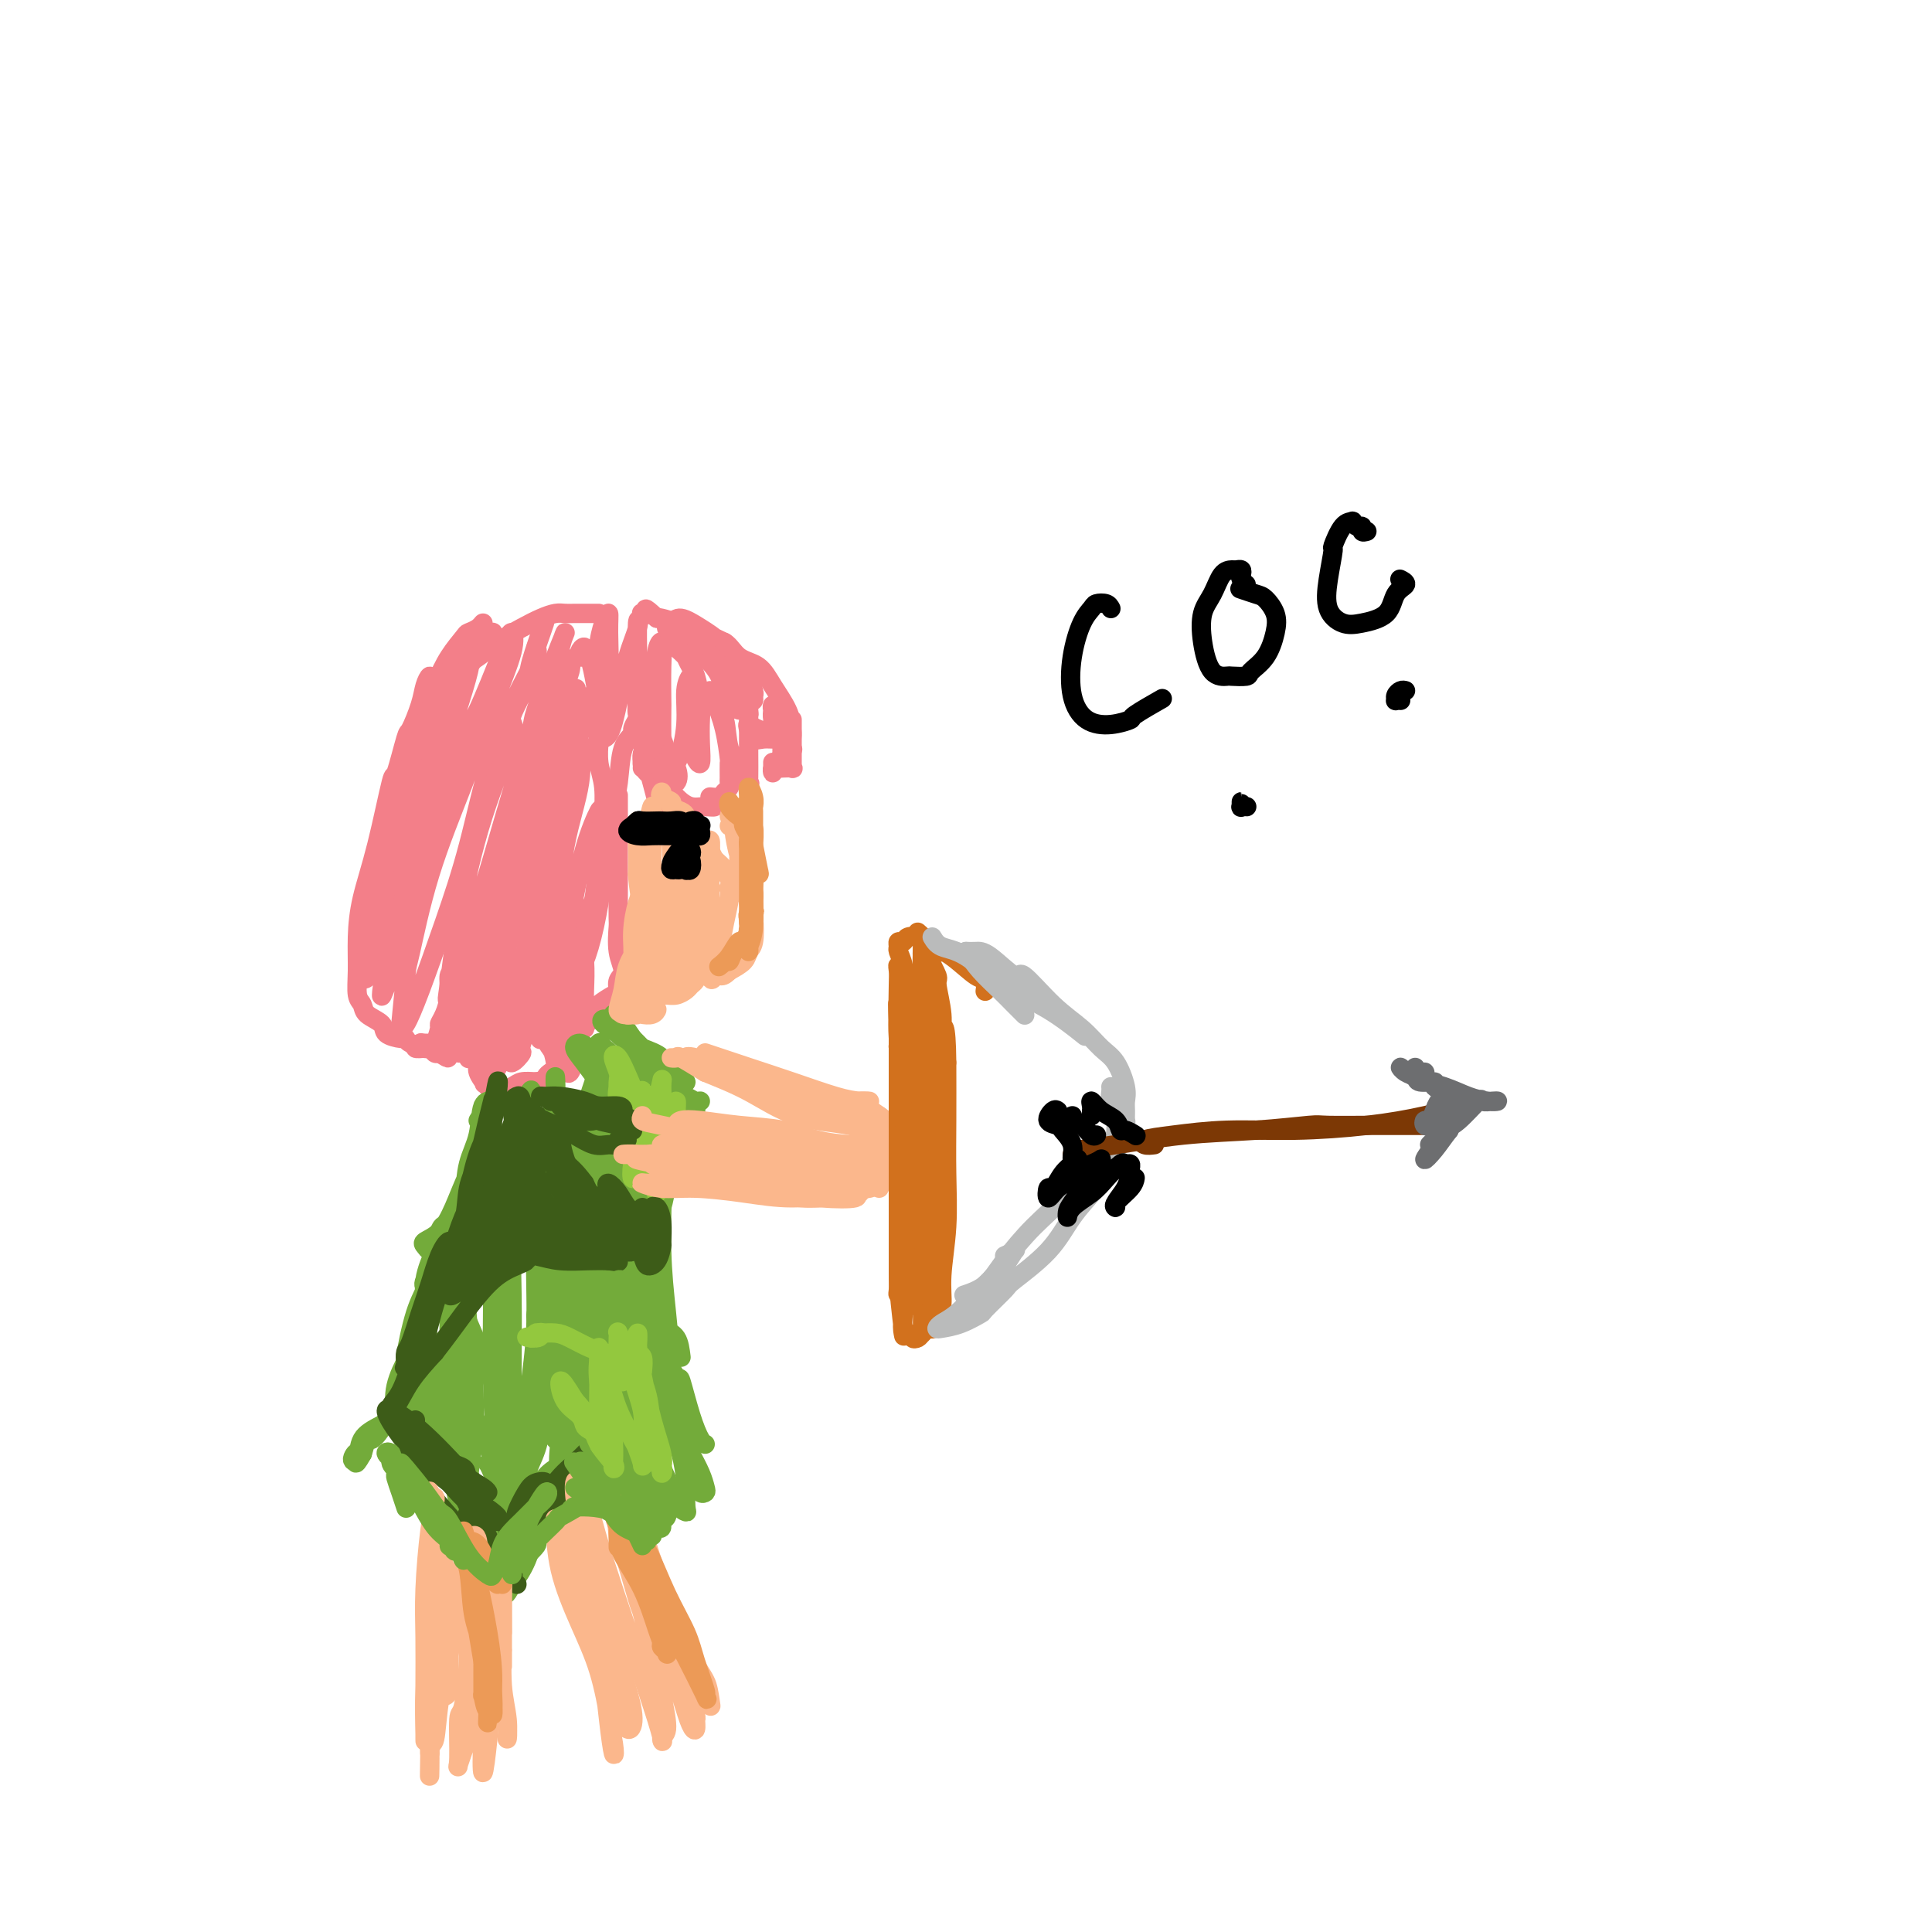 <svg viewBox='0 0 400 400' version='1.1' xmlns='http://www.w3.org/2000/svg' xmlns:xlink='http://www.w3.org/1999/xlink'><g fill='none' stroke='rgb(243,127,137)' stroke-width='4' stroke-linecap='round' stroke-linejoin='round'><path d='M106,133c-1.150,-0.311 -2.300,-0.623 -3,-1c-0.700,-0.377 -0.949,-0.821 -1,-1c-0.051,-0.179 0.095,-0.093 0,0c-0.095,0.093 -0.433,0.194 -1,0c-0.567,-0.194 -1.364,-0.682 -2,0c-0.636,0.682 -1.113,2.536 -2,4c-0.887,1.464 -2.185,2.539 -3,5c-0.815,2.461 -1.147,6.307 -2,9c-0.853,2.693 -2.226,4.233 -3,6c-0.774,1.767 -0.950,3.759 -1,5c-0.050,1.241 0.027,1.729 0,2c-0.027,0.271 -0.159,0.324 0,0c0.159,-0.324 0.609,-1.026 1,-2c0.391,-0.974 0.723,-2.220 1,-4c0.277,-1.780 0.497,-4.094 1,-6c0.503,-1.906 1.288,-3.405 2,-5c0.712,-1.595 1.352,-3.286 2,-5c0.648,-1.714 1.305,-3.451 2,-5c0.695,-1.549 1.428,-2.912 2,-4c0.572,-1.088 0.981,-1.902 1,-2c0.019,-0.098 -0.353,0.522 -1,1c-0.647,0.478 -1.568,0.816 -2,1c-0.432,0.184 -0.375,0.215 -1,1c-0.625,0.785 -1.932,2.326 -3,4c-1.068,1.674 -1.898,3.481 -3,6c-1.102,2.519 -2.477,5.748 -3,7c-0.523,1.252 -0.193,0.526 -1,3c-0.807,2.474 -2.752,8.146 -4,12c-1.248,3.854 -1.798,5.889 -2,7c-0.202,1.111 -0.054,1.299 0,3c0.054,1.701 0.016,4.915 0,7c-0.016,2.085 -0.008,3.043 0,4'/><path d='M80,185c0.011,2.745 0.039,2.608 0,2c-0.039,-0.608 -0.146,-1.688 0,-3c0.146,-1.312 0.546,-2.857 1,-5c0.454,-2.143 0.962,-4.882 1,-6c0.038,-1.118 -0.394,-0.613 0,-2c0.394,-1.387 1.615,-4.667 2,-6c0.385,-1.333 -0.065,-0.720 0,-2c0.065,-1.280 0.645,-4.453 1,-6c0.355,-1.547 0.484,-1.467 1,-3c0.516,-1.533 1.418,-4.677 2,-7c0.582,-2.323 0.842,-3.823 1,-5c0.158,-1.177 0.212,-2.032 0,-2c-0.212,0.032 -0.691,0.950 -1,2c-0.309,1.050 -0.448,2.232 -1,4c-0.552,1.768 -1.515,4.121 -2,5c-0.485,0.879 -0.490,0.284 -1,2c-0.510,1.716 -1.524,5.745 -2,7c-0.476,1.255 -0.415,-0.262 -1,2c-0.585,2.262 -1.818,8.304 -3,13c-1.182,4.696 -2.313,8.045 -3,11c-0.687,2.955 -0.929,5.516 -1,8c-0.071,2.484 0.031,4.892 0,7c-0.031,2.108 -0.193,3.916 0,5c0.193,1.084 0.742,1.443 1,2c0.258,0.557 0.227,1.311 1,2c0.773,0.689 2.351,1.312 3,2c0.649,0.688 0.367,1.442 1,2c0.633,0.558 2.179,0.920 3,1c0.821,0.080 0.917,-0.123 1,0c0.083,0.123 0.155,0.573 1,1c0.845,0.427 2.464,0.833 3,1c0.536,0.167 -0.011,0.096 0,0c0.011,-0.096 0.580,-0.218 1,0c0.420,0.218 0.691,0.777 1,1c0.309,0.223 0.654,0.112 1,0'/><path d='M91,218c2.852,1.911 1.483,0.689 1,0c-0.483,-0.689 -0.078,-0.846 0,-1c0.078,-0.154 -0.170,-0.304 0,-1c0.170,-0.696 0.757,-1.938 1,-3c0.243,-1.062 0.142,-1.945 0,-3c-0.142,-1.055 -0.325,-2.282 0,-4c0.325,-1.718 1.159,-3.927 2,-6c0.841,-2.073 1.691,-4.011 2,-6c0.309,-1.989 0.079,-4.030 0,-4c-0.079,0.030 -0.007,2.130 0,3c0.007,0.870 -0.050,0.510 0,2c0.050,1.490 0.206,4.832 0,6c-0.206,1.168 -0.773,0.164 -1,1c-0.227,0.836 -0.114,3.513 0,5c0.114,1.487 0.230,1.785 0,3c-0.230,1.215 -0.807,3.347 -1,5c-0.193,1.653 -0.002,2.829 0,3c0.002,0.171 -0.184,-0.661 0,-2c0.184,-1.339 0.739,-3.185 1,-5c0.261,-1.815 0.228,-3.599 0,-5c-0.228,-1.401 -0.652,-2.419 -1,-3c-0.348,-0.581 -0.619,-0.727 -1,-1c-0.381,-0.273 -0.872,-0.675 -1,0c-0.128,0.675 0.106,2.426 0,4c-0.106,1.574 -0.554,2.972 -1,4c-0.446,1.028 -0.892,1.687 -1,2c-0.108,0.313 0.120,0.281 0,1c-0.120,0.719 -0.589,2.189 -1,3c-0.411,0.811 -0.766,0.964 -1,1c-0.234,0.036 -0.349,-0.043 -1,0c-0.651,0.043 -1.840,0.208 -2,0c-0.160,-0.208 0.709,-0.791 1,-1c0.291,-0.209 0.006,-0.046 1,0c0.994,0.046 3.268,-0.026 5,0c1.732,0.026 2.924,0.150 4,0c1.076,-0.150 2.038,-0.575 3,-1'/><path d='M100,215c2.656,-0.316 2.295,-0.105 2,0c-0.295,0.105 -0.524,0.105 -1,0c-0.476,-0.105 -1.198,-0.316 -2,0c-0.802,0.316 -1.682,1.158 -2,2c-0.318,0.842 -0.073,1.683 0,2c0.073,0.317 -0.025,0.109 0,0c0.025,-0.109 0.172,-0.120 1,0c0.828,0.120 2.337,0.371 3,0c0.663,-0.371 0.480,-1.365 1,-2c0.520,-0.635 1.743,-0.911 2,-2c0.257,-1.089 -0.453,-2.990 -1,-4c-0.547,-1.010 -0.931,-1.131 -1,-2c-0.069,-0.869 0.178,-2.488 0,-3c-0.178,-0.512 -0.780,0.083 -1,0c-0.220,-0.083 -0.059,-0.846 0,-1c0.059,-0.154 0.016,0.300 0,1c-0.016,0.700 -0.005,1.648 0,2c0.005,0.352 0.005,0.110 0,1c-0.005,0.890 -0.015,2.912 0,4c0.015,1.088 0.053,1.240 0,2c-0.053,0.760 -0.198,2.126 0,4c0.198,1.874 0.739,4.255 1,4c0.261,-0.255 0.242,-3.145 0,-5c-0.242,-1.855 -0.705,-2.673 -1,-4c-0.295,-1.327 -0.420,-3.162 -1,-4c-0.580,-0.838 -1.615,-0.677 -2,0c-0.385,0.677 -0.119,1.871 0,3c0.119,1.129 0.091,2.193 0,3c-0.091,0.807 -0.244,1.355 0,2c0.244,0.645 0.884,1.385 1,2c0.116,0.615 -0.293,1.103 0,2c0.293,0.897 1.289,2.202 2,3c0.711,0.798 1.139,1.090 2,1c0.861,-0.090 2.155,-0.563 3,-1c0.845,-0.437 1.241,-0.839 2,-1c0.759,-0.161 1.879,-0.080 3,0'/><path d='M111,224c1.955,-0.330 1.842,-0.655 2,-1c0.158,-0.345 0.588,-0.711 1,-1c0.412,-0.289 0.805,-0.502 1,-1c0.195,-0.498 0.192,-1.280 0,-2c-0.192,-0.720 -0.573,-1.376 -1,-2c-0.427,-0.624 -0.899,-1.216 -1,-2c-0.101,-0.784 0.168,-1.761 0,-3c-0.168,-1.239 -0.773,-2.741 -1,-4c-0.227,-1.259 -0.076,-2.276 0,-3c0.076,-0.724 0.077,-1.156 0,-1c-0.077,0.156 -0.232,0.900 0,2c0.232,1.100 0.851,2.556 1,3c0.149,0.444 -0.171,-0.124 0,1c0.171,1.124 0.834,3.940 1,5c0.166,1.060 -0.166,0.362 0,1c0.166,0.638 0.830,2.610 1,4c0.170,1.390 -0.154,2.197 0,2c0.154,-0.197 0.787,-1.397 1,-3c0.213,-1.603 0.005,-3.610 0,-6c-0.005,-2.390 0.194,-5.162 0,-7c-0.194,-1.838 -0.780,-2.743 -1,-4c-0.220,-1.257 -0.074,-2.865 0,-3c0.074,-0.135 0.075,1.203 0,3c-0.075,1.797 -0.228,4.053 0,5c0.228,0.947 0.835,0.584 1,2c0.165,1.416 -0.114,4.610 0,7c0.114,2.390 0.619,3.976 1,5c0.381,1.024 0.638,1.486 1,1c0.362,-0.486 0.829,-1.920 1,-4c0.171,-2.080 0.046,-4.808 0,-7c-0.046,-2.192 -0.011,-3.849 0,-6c0.011,-2.151 0.000,-4.794 0,-6c-0.000,-1.206 0.010,-0.973 0,-2c-0.010,-1.027 -0.041,-3.315 0,-4c0.041,-0.685 0.155,0.233 0,0c-0.155,-0.233 -0.577,-1.616 -1,-3'/><path d='M118,190c-0.156,-4.133 -0.044,-0.467 0,1c0.044,1.467 0.022,0.733 0,0'/><path d='M119,197c-0.121,1.896 -0.243,3.793 0,5c0.243,1.207 0.849,1.725 1,3c0.151,1.275 -0.155,3.308 0,5c0.155,1.692 0.771,3.042 1,3c0.229,-0.042 0.073,-1.477 0,-3c-0.073,-1.523 -0.062,-3.135 0,-5c0.062,-1.865 0.174,-3.984 0,-6c-0.174,-2.016 -0.635,-3.928 -1,-6c-0.365,-2.072 -0.635,-4.302 -1,-6c-0.365,-1.698 -0.826,-2.862 -1,-3c-0.174,-0.138 -0.062,0.751 0,2c0.062,1.249 0.073,2.858 0,5c-0.073,2.142 -0.230,4.816 0,7c0.230,2.184 0.848,3.876 1,5c0.152,1.124 -0.162,1.678 0,3c0.162,1.322 0.801,3.410 1,4c0.199,0.590 -0.042,-0.318 0,0c0.042,0.318 0.365,1.863 1,2c0.635,0.137 1.580,-1.132 2,-2c0.420,-0.868 0.313,-1.334 1,-2c0.687,-0.666 2.166,-1.534 3,-2c0.834,-0.466 1.022,-0.532 1,-1c-0.022,-0.468 -0.255,-1.339 0,-2c0.255,-0.661 0.996,-1.111 1,-2c0.004,-0.889 -0.731,-2.218 -1,-4c-0.269,-1.782 -0.072,-4.018 0,-5c0.072,-0.982 0.019,-0.709 0,-2c-0.019,-1.291 -0.005,-4.147 0,-5c0.005,-0.853 0.001,0.296 0,-1c-0.001,-1.296 -0.000,-5.038 0,-8c0.000,-2.962 0.000,-5.144 0,-7c-0.000,-1.856 -0.000,-3.388 0,-4c0.000,-0.612 0.000,-0.306 0,0'/><path d='M127,173c0.027,-0.101 0.053,-0.202 0,-1c-0.053,-0.798 -0.187,-2.293 0,-4c0.187,-1.707 0.694,-3.627 1,-6c0.306,-2.373 0.411,-5.199 1,-7c0.589,-1.801 1.660,-2.577 2,-3c0.340,-0.423 -0.053,-0.492 0,-1c0.053,-0.508 0.550,-1.456 1,-2c0.450,-0.544 0.852,-0.685 1,-1c0.148,-0.315 0.042,-0.804 0,-1c-0.042,-0.196 -0.021,-0.098 0,0'/><path d='M133,149c0.007,-0.132 0.014,-0.265 0,0c-0.014,0.265 -0.049,0.927 0,1c0.049,0.073 0.183,-0.442 1,0c0.817,0.442 2.317,1.843 3,3c0.683,1.157 0.548,2.070 1,3c0.452,0.930 1.491,1.877 2,3c0.509,1.123 0.487,2.421 0,3c-0.487,0.579 -1.441,0.440 -2,0c-0.559,-0.440 -0.725,-1.179 -1,-2c-0.275,-0.821 -0.659,-1.722 -1,-3c-0.341,-1.278 -0.639,-2.931 -1,-4c-0.361,-1.069 -0.787,-1.554 -1,-2c-0.213,-0.446 -0.215,-0.854 0,-1c0.215,-0.146 0.647,-0.028 1,1c0.353,1.028 0.626,2.968 1,5c0.374,2.032 0.847,4.155 1,6c0.153,1.845 -0.015,3.410 0,5c0.015,1.590 0.211,3.205 0,3c-0.211,-0.205 -0.831,-2.228 -1,-3c-0.169,-0.772 0.114,-0.292 0,-1c-0.114,-0.708 -0.624,-2.605 -1,-4c-0.376,-1.395 -0.617,-2.288 -1,-3c-0.383,-0.712 -0.906,-1.245 -1,-1c-0.094,0.245 0.243,1.267 1,2c0.757,0.733 1.933,1.178 3,2c1.067,0.822 2.023,2.020 3,3c0.977,0.980 1.974,1.740 3,2c1.026,0.260 2.079,0.018 3,0c0.921,-0.018 1.709,0.187 2,0c0.291,-0.187 0.083,-0.768 0,-1c-0.083,-0.232 -0.042,-0.116 0,0'/><path d='M147,165c0.762,0.091 1.525,0.181 2,0c0.475,-0.181 0.663,-0.634 1,-1c0.337,-0.366 0.823,-0.643 1,-1c0.177,-0.357 0.045,-0.792 0,-1c-0.045,-0.208 -0.004,-0.188 0,-1c0.004,-0.812 -0.027,-2.457 0,-3c0.027,-0.543 0.114,0.017 0,-1c-0.114,-1.017 -0.430,-3.611 -1,-6c-0.570,-2.389 -1.395,-4.573 -2,-6c-0.605,-1.427 -0.991,-2.099 -1,-2c-0.009,0.099 0.360,0.967 1,2c0.640,1.033 1.552,2.232 2,4c0.448,1.768 0.432,4.106 1,6c0.568,1.894 1.722,3.345 2,4c0.278,0.655 -0.318,0.515 0,1c0.318,0.485 1.549,1.597 2,2c0.451,0.403 0.121,0.099 0,0c-0.121,-0.099 -0.032,0.006 0,-1c0.032,-1.006 0.008,-3.125 0,-5c-0.008,-1.875 -0.001,-3.506 0,-5c0.001,-1.494 -0.003,-2.849 0,-4c0.003,-1.151 0.013,-2.097 0,-2c-0.013,0.097 -0.048,1.238 0,2c0.048,0.762 0.179,1.144 0,1c-0.179,-0.144 -0.668,-0.816 -1,-1c-0.332,-0.184 -0.505,0.119 -1,0c-0.495,-0.119 -1.310,-0.662 -2,-2c-0.690,-1.338 -1.253,-3.473 -2,-5c-0.747,-1.527 -1.678,-2.448 -3,-4c-1.322,-1.552 -3.035,-3.736 -4,-5c-0.965,-1.264 -1.183,-1.610 -2,-2c-0.817,-0.390 -2.233,-0.826 -3,-1c-0.767,-0.174 -0.883,-0.087 -1,0'/><path d='M136,128c-3.332,-3.166 -2.161,-1.581 -2,-1c0.161,0.581 -0.687,0.156 -1,0c-0.313,-0.156 -0.089,-0.045 0,0c0.089,0.045 0.045,0.022 0,0'/><path d='M124,127c-0.244,-0.000 -0.487,-0.001 -1,0c-0.513,0.001 -1.294,0.003 -2,0c-0.706,-0.003 -1.335,-0.009 -2,0c-0.665,0.009 -1.366,0.035 -2,0c-0.634,-0.035 -1.199,-0.132 -2,0c-0.801,0.132 -1.836,0.492 -3,1c-1.164,0.508 -2.457,1.164 -4,2c-1.543,0.836 -3.336,1.850 -5,3c-1.664,1.150 -3.200,2.434 -4,3c-0.800,0.566 -0.864,0.413 -2,2c-1.136,1.587 -3.345,4.912 -4,6c-0.655,1.088 0.244,-0.062 -1,2c-1.244,2.062 -4.632,7.335 -7,12c-2.368,4.665 -3.718,8.721 -5,13c-1.282,4.279 -2.497,8.782 -3,12c-0.503,3.218 -0.294,5.151 0,6c0.294,0.849 0.674,0.612 1,0c0.326,-0.612 0.599,-1.601 1,-3c0.401,-1.399 0.931,-3.208 1,-4c0.069,-0.792 -0.323,-0.567 0,-2c0.323,-1.433 1.360,-4.523 2,-6c0.640,-1.477 0.883,-1.339 1,-3c0.117,-1.661 0.108,-5.120 1,-9c0.892,-3.880 2.686,-8.182 4,-12c1.314,-3.818 2.149,-7.151 3,-9c0.851,-1.849 1.720,-2.215 2,-2c0.280,0.215 -0.027,1.010 -1,3c-0.973,1.990 -2.612,5.174 -4,9c-1.388,3.826 -2.524,8.292 -4,13c-1.476,4.708 -3.290,9.658 -4,12c-0.710,2.342 -0.315,2.077 -1,5c-0.685,2.923 -2.452,9.034 -3,12c-0.548,2.966 0.121,2.786 0,4c-0.121,1.214 -1.032,3.820 -1,5c0.032,1.180 1.009,0.933 2,-1c0.991,-1.933 1.998,-5.552 3,-9c1.002,-3.448 2.001,-6.724 3,-10'/><path d='M83,182c1.747,-5.072 2.114,-7.752 3,-12c0.886,-4.248 2.289,-10.063 4,-15c1.711,-4.937 3.728,-8.997 5,-12c1.272,-3.003 1.798,-4.951 2,-6c0.202,-1.049 0.082,-1.200 0,-1c-0.082,0.200 -0.124,0.751 0,1c0.124,0.249 0.415,0.197 0,2c-0.415,1.803 -1.537,5.461 -3,10c-1.463,4.539 -3.267,9.958 -5,16c-1.733,6.042 -3.395,12.705 -5,19c-1.605,6.295 -3.155,12.220 -4,16c-0.845,3.780 -0.987,5.413 -1,6c-0.013,0.587 0.103,0.128 1,-2c0.897,-2.128 2.576,-5.924 4,-10c1.424,-4.076 2.592,-8.432 3,-10c0.408,-1.568 0.056,-0.346 1,-3c0.944,-2.654 3.184,-9.183 4,-12c0.816,-2.817 0.208,-1.923 1,-5c0.792,-3.077 2.986,-10.124 4,-13c1.014,-2.876 0.850,-1.582 2,-4c1.150,-2.418 3.616,-8.547 5,-12c1.384,-3.453 1.687,-4.229 2,-4c0.313,0.229 0.637,1.463 0,4c-0.637,2.537 -2.236,6.376 -4,11c-1.764,4.624 -3.692,10.032 -6,16c-2.308,5.968 -4.997,12.495 -7,19c-2.003,6.505 -3.319,12.987 -4,16c-0.681,3.013 -0.725,2.557 -1,5c-0.275,2.443 -0.781,7.784 -1,10c-0.219,2.216 -0.152,1.307 0,1c0.152,-0.307 0.390,-0.011 1,-1c0.610,-0.989 1.591,-3.264 3,-7c1.409,-3.736 3.247,-8.934 5,-14c1.753,-5.066 3.423,-10.001 5,-16c1.577,-5.999 3.062,-13.062 5,-19c1.938,-5.938 4.329,-10.753 6,-14c1.671,-3.247 2.620,-4.928 3,-6c0.380,-1.072 0.190,-1.536 0,-2'/><path d='M111,134c4.034,-11.442 0.121,-1.048 -1,3c-1.121,4.048 0.552,1.748 0,3c-0.552,1.252 -3.328,6.054 -4,8c-0.672,1.946 0.760,1.035 0,4c-0.760,2.965 -3.710,9.805 -6,17c-2.290,7.195 -3.918,14.745 -5,21c-1.082,6.255 -1.617,11.214 -2,14c-0.383,2.786 -0.614,3.397 0,3c0.614,-0.397 2.074,-1.804 3,-4c0.926,-2.196 1.317,-5.181 2,-9c0.683,-3.819 1.658,-8.471 2,-10c0.342,-1.529 0.052,0.066 1,-3c0.948,-3.066 3.134,-10.791 5,-17c1.866,-6.209 3.412,-10.900 4,-13c0.588,-2.100 0.218,-1.609 1,-4c0.782,-2.391 2.716,-7.663 4,-11c1.284,-3.337 1.916,-4.737 2,-5c0.084,-0.263 -0.382,0.612 -1,3c-0.618,2.388 -1.390,6.290 -3,11c-1.610,4.710 -4.058,10.229 -6,17c-1.942,6.771 -3.379,14.794 -5,22c-1.621,7.206 -3.427,13.596 -4,16c-0.573,2.404 0.086,0.821 0,3c-0.086,2.179 -0.918,8.119 -1,10c-0.082,1.881 0.585,-0.296 1,-1c0.415,-0.704 0.578,0.064 1,-1c0.422,-1.064 1.104,-3.960 2,-8c0.896,-4.040 2.007,-9.223 3,-14c0.993,-4.777 1.867,-9.146 3,-15c1.133,-5.854 2.526,-13.192 4,-19c1.474,-5.808 3.029,-10.088 4,-13c0.971,-2.912 1.359,-4.458 2,-5c0.641,-0.542 1.535,-0.080 1,2c-0.535,2.080 -2.499,5.778 -3,7c-0.501,1.222 0.460,-0.032 0,3c-0.460,3.032 -2.340,10.349 -3,13c-0.660,2.651 -0.101,0.637 -1,5c-0.899,4.363 -3.257,15.104 -5,24c-1.743,8.896 -2.872,15.948 -4,23'/><path d='M102,214c-2.630,13.940 -1.706,10.292 -1,9c0.706,-1.292 1.192,-0.226 2,-2c0.808,-1.774 1.936,-6.389 3,-11c1.064,-4.611 2.063,-9.219 3,-14c0.937,-4.781 1.813,-9.734 2,-12c0.187,-2.266 -0.316,-1.846 0,-5c0.316,-3.154 1.451,-9.883 2,-13c0.549,-3.117 0.512,-2.621 1,-5c0.488,-2.379 1.499,-7.632 2,-10c0.501,-2.368 0.490,-1.849 1,-3c0.510,-1.151 1.540,-3.971 2,-5c0.460,-1.029 0.351,-0.267 0,2c-0.351,2.267 -0.944,6.039 -2,11c-1.056,4.961 -2.576,11.111 -4,18c-1.424,6.889 -2.753,14.516 -4,22c-1.247,7.484 -2.413,14.826 -3,19c-0.587,4.174 -0.594,5.179 0,5c0.594,-0.179 1.791,-1.543 2,-2c0.209,-0.457 -0.570,-0.006 0,-2c0.570,-1.994 2.489,-6.433 3,-8c0.511,-1.567 -0.386,-0.261 0,-3c0.386,-2.739 2.053,-9.522 3,-16c0.947,-6.478 1.172,-12.649 2,-18c0.828,-5.351 2.259,-9.880 3,-13c0.741,-3.120 0.793,-4.831 1,-4c0.207,0.831 0.568,4.205 0,8c-0.568,3.795 -2.065,8.013 -3,13c-0.935,4.987 -1.309,10.743 -2,16c-0.691,5.257 -1.699,10.015 -2,12c-0.301,1.985 0.107,1.199 0,3c-0.107,1.801 -0.727,6.190 -1,8c-0.273,1.810 -0.198,1.040 0,1c0.198,-0.040 0.519,0.650 1,-1c0.481,-1.650 1.120,-5.638 2,-10c0.880,-4.362 1.999,-9.097 3,-14c1.001,-4.903 1.885,-9.974 3,-14c1.115,-4.026 2.461,-7.007 3,-8c0.539,-0.993 0.269,0.004 0,1'/><path d='M124,169c1.909,-5.395 0.682,3.619 0,9c-0.682,5.381 -0.818,7.129 -1,8c-0.182,0.871 -0.410,0.866 -1,3c-0.590,2.134 -1.541,6.408 -2,9c-0.459,2.592 -0.424,3.501 0,3c0.424,-0.501 1.239,-2.412 2,-5c0.761,-2.588 1.468,-5.853 2,-9c0.532,-3.147 0.889,-6.175 1,-9c0.111,-2.825 -0.023,-5.446 0,-8c0.023,-2.554 0.202,-5.042 0,-7c-0.202,-1.958 -0.785,-3.385 -1,-5c-0.215,-1.615 -0.060,-3.419 0,-4c0.060,-0.581 0.027,0.059 0,-1c-0.027,-1.059 -0.049,-3.819 0,-5c0.049,-1.181 0.167,-0.783 0,-2c-0.167,-1.217 -0.620,-4.049 -1,-6c-0.380,-1.951 -0.688,-3.020 -1,-4c-0.312,-0.980 -0.627,-1.870 -1,-2c-0.373,-0.130 -0.805,0.499 -1,1c-0.195,0.501 -0.155,0.874 0,1c0.155,0.126 0.423,0.006 1,0c0.577,-0.006 1.462,0.101 2,0c0.538,-0.101 0.727,-0.409 1,0c0.273,0.409 0.628,1.535 1,2c0.372,0.465 0.759,0.267 1,0c0.241,-0.267 0.335,-0.604 0,-1c-0.335,-0.396 -1.100,-0.852 -2,-1c-0.900,-0.148 -1.934,0.010 -3,0c-1.066,-0.010 -2.163,-0.188 -3,1c-0.837,1.188 -1.413,3.744 -2,6c-0.587,2.256 -1.185,4.213 -1,6c0.185,1.787 1.152,3.404 2,4c0.848,0.596 1.578,0.170 2,0c0.422,-0.170 0.537,-0.084 1,-1c0.463,-0.916 1.275,-2.833 2,-5c0.725,-2.167 1.362,-4.583 2,-7'/><path d='M124,140c0.575,-2.953 0.011,-4.336 0,-6c-0.011,-1.664 0.529,-3.610 1,-5c0.471,-1.390 0.873,-2.225 1,-2c0.127,0.225 -0.022,1.512 0,4c0.022,2.488 0.215,6.179 0,9c-0.215,2.821 -0.836,4.771 -1,6c-0.164,1.229 0.130,1.736 0,3c-0.130,1.264 -0.684,3.284 -1,4c-0.316,0.716 -0.392,0.127 0,0c0.392,-0.127 1.254,0.209 2,-1c0.746,-1.209 1.377,-3.964 2,-7c0.623,-3.036 1.239,-6.355 2,-9c0.761,-2.645 1.667,-4.617 2,-6c0.333,-1.383 0.093,-2.178 0,-1c-0.093,1.178 -0.039,4.329 0,7c0.039,2.671 0.062,4.860 0,7c-0.062,2.140 -0.210,4.230 0,5c0.210,0.770 0.777,0.222 1,1c0.223,0.778 0.102,2.884 0,4c-0.102,1.116 -0.186,1.243 0,1c0.186,-0.243 0.642,-0.857 1,-2c0.358,-1.143 0.618,-2.816 1,-5c0.382,-2.184 0.887,-4.878 1,-7c0.113,-2.122 -0.166,-3.670 0,-5c0.166,-1.330 0.776,-2.441 1,-2c0.224,0.441 0.061,2.433 0,5c-0.061,2.567 -0.019,5.708 0,7c0.019,1.292 0.014,0.734 0,2c-0.014,1.266 -0.038,4.358 0,6c0.038,1.642 0.139,1.836 0,3c-0.139,1.164 -0.517,3.299 0,4c0.517,0.701 1.929,-0.030 3,-2c1.071,-1.970 1.803,-5.177 2,-8c0.197,-2.823 -0.139,-5.260 0,-7c0.139,-1.740 0.754,-2.783 1,-3c0.246,-0.217 0.123,0.391 0,1'/><path d='M143,141c0.869,-1.898 0.040,2.857 0,6c-0.040,3.143 0.707,4.674 1,6c0.293,1.326 0.131,2.448 0,3c-0.131,0.552 -0.230,0.533 0,1c0.230,0.467 0.791,1.418 1,1c0.209,-0.418 0.067,-2.205 0,-4c-0.067,-1.795 -0.060,-3.599 0,-5c0.060,-1.401 0.174,-2.400 0,-4c-0.174,-1.600 -0.634,-3.801 -1,-5c-0.366,-1.199 -0.637,-1.396 -1,-2c-0.363,-0.604 -0.819,-1.615 -1,-2c-0.181,-0.385 -0.086,-0.144 0,0c0.086,0.144 0.164,0.189 0,0c-0.164,-0.189 -0.570,-0.614 -1,-1c-0.430,-0.386 -0.883,-0.733 -1,-1c-0.117,-0.267 0.103,-0.455 0,-1c-0.103,-0.545 -0.527,-1.447 -1,-2c-0.473,-0.553 -0.993,-0.756 -1,-1c-0.007,-0.244 0.499,-0.527 1,-1c0.501,-0.473 0.996,-1.135 2,-1c1.004,0.135 2.515,1.068 4,2c1.485,0.932 2.943,1.865 4,3c1.057,1.135 1.713,2.472 2,3c0.287,0.528 0.206,0.245 1,1c0.794,0.755 2.462,2.546 3,3c0.538,0.454 -0.054,-0.428 0,0c0.054,0.428 0.755,2.167 1,3c0.245,0.833 0.035,0.762 0,1c-0.035,0.238 0.105,0.787 0,1c-0.105,0.213 -0.456,0.090 -1,0c-0.544,-0.090 -1.280,-0.147 -2,-1c-0.720,-0.853 -1.425,-2.503 -2,-4c-0.575,-1.497 -1.019,-2.840 -2,-4c-0.981,-1.160 -2.500,-2.136 -3,-3c-0.500,-0.864 0.019,-1.617 0,-2c-0.019,-0.383 -0.577,-0.395 0,0c0.577,0.395 2.288,1.198 4,2'/><path d='M150,133c1.092,0.605 1.823,2.119 3,3c1.177,0.881 2.799,1.129 4,2c1.201,0.871 1.982,2.365 3,4c1.018,1.635 2.273,3.412 3,5c0.727,1.588 0.927,2.987 1,4c0.073,1.013 0.020,1.640 0,2c-0.020,0.360 -0.005,0.452 0,0c0.005,-0.452 0.001,-1.447 0,-2c-0.001,-0.553 -0.000,-0.665 0,-1c0.000,-0.335 0.000,-0.895 0,-1c-0.000,-0.105 0.000,0.244 0,1c-0.000,0.756 -0.001,1.919 0,3c0.001,1.081 0.002,2.079 0,3c-0.002,0.921 -0.007,1.763 0,2c0.007,0.237 0.027,-0.132 0,0c-0.027,0.132 -0.102,0.766 0,1c0.102,0.234 0.381,0.067 0,0c-0.381,-0.067 -1.423,-0.035 -2,0c-0.577,0.035 -0.691,0.072 -1,0c-0.309,-0.072 -0.815,-0.255 -1,0c-0.185,0.255 -0.049,0.948 0,1c0.049,0.052 0.012,-0.535 0,-1c-0.012,-0.465 -0.000,-0.806 0,-1c0.000,-0.194 -0.011,-0.240 0,0c0.011,0.240 0.044,0.765 0,1c-0.044,0.235 -0.166,0.179 0,0c0.166,-0.179 0.619,-0.480 1,-1c0.381,-0.520 0.691,-1.260 1,-2'/><path d='M162,156c-0.258,-0.856 0.096,-1.496 0,-2c-0.096,-0.504 -0.642,-0.874 -1,-1c-0.358,-0.126 -0.528,-0.010 -1,0c-0.472,0.010 -1.246,-0.085 -2,0c-0.754,0.085 -1.486,0.352 -2,0c-0.514,-0.352 -0.808,-1.323 -1,-2c-0.192,-0.677 -0.282,-1.059 0,-1c0.282,0.059 0.937,0.558 2,1c1.063,0.442 2.535,0.828 3,1c0.465,0.172 -0.075,0.131 0,0c0.075,-0.131 0.766,-0.351 1,-1c0.234,-0.649 0.010,-1.727 0,-2c-0.010,-0.273 0.193,0.257 0,0c-0.193,-0.257 -0.781,-1.302 -1,-2c-0.219,-0.698 -0.069,-1.049 0,-1c0.069,0.049 0.057,0.499 0,1c-0.057,0.501 -0.159,1.052 0,2c0.159,0.948 0.577,2.293 1,3c0.423,0.707 0.849,0.778 1,1c0.151,0.222 0.027,0.597 0,0c-0.027,-0.597 0.044,-2.165 0,-3c-0.044,-0.835 -0.204,-0.938 0,-1c0.204,-0.062 0.773,-0.083 1,0c0.227,0.083 0.112,0.270 0,1c-0.112,0.730 -0.223,2.004 0,3c0.223,0.996 0.778,1.713 1,2c0.222,0.287 0.111,0.143 0,0'/><path d='M134,154c-0.423,0.649 -0.845,1.298 -1,2c-0.155,0.702 -0.042,1.458 0,2c0.042,0.542 0.012,0.869 0,1c-0.012,0.131 -0.006,0.065 0,0'/><path d='M136,153c-0.422,0.311 -0.844,0.622 -1,1c-0.156,0.378 -0.044,0.822 0,1c0.044,0.178 0.022,0.089 0,0'/></g>
<g fill='none' stroke='rgb(115,171,58)' stroke-width='4' stroke-linecap='round' stroke-linejoin='round'><path d='M129,212c0.702,1.086 1.404,2.172 2,3c0.596,0.828 1.088,1.397 2,2c0.912,0.603 2.246,1.239 3,2c0.754,0.761 0.930,1.646 1,2c0.070,0.354 0.035,0.177 0,0'/><path d='M127,210c0.049,0.481 0.097,0.962 1,2c0.903,1.038 2.660,2.631 4,4c1.340,1.369 2.264,2.512 3,3c0.736,0.488 1.283,0.322 2,1c0.717,0.678 1.603,2.200 2,3c0.397,0.800 0.305,0.877 1,1c0.695,0.123 2.178,0.291 2,0c-0.178,-0.291 -2.016,-1.041 -3,-2c-0.984,-0.959 -1.114,-2.128 -2,-3c-0.886,-0.872 -2.528,-1.447 -4,-2c-1.472,-0.553 -2.774,-1.083 -4,-2c-1.226,-0.917 -2.375,-2.221 -3,-3c-0.625,-0.779 -0.726,-1.034 -1,-1c-0.274,0.034 -0.719,0.356 0,1c0.719,0.644 2.604,1.608 4,3c1.396,1.392 2.305,3.211 4,5c1.695,1.789 4.178,3.549 6,5c1.822,1.451 2.984,2.592 4,3c1.016,0.408 1.887,0.082 2,0c0.113,-0.082 -0.531,0.081 -1,0c-0.469,-0.081 -0.764,-0.407 -2,-1c-1.236,-0.593 -3.415,-1.453 -5,-2c-1.585,-0.547 -2.578,-0.780 -3,-1c-0.422,-0.220 -0.275,-0.426 -1,-1c-0.725,-0.574 -2.323,-1.515 -3,-2c-0.677,-0.485 -0.435,-0.514 -1,-1c-0.565,-0.486 -1.939,-1.429 -3,-2c-1.061,-0.571 -1.810,-0.772 -2,-1c-0.190,-0.228 0.180,-0.485 1,0c0.820,0.485 2.092,1.710 3,3c0.908,1.290 1.454,2.645 2,4'/><path d='M130,224c0.993,1.829 1.474,3.402 2,4c0.526,0.598 1.096,0.220 1,0c-0.096,-0.220 -0.856,-0.281 -1,0c-0.144,0.281 0.330,0.906 0,0c-0.330,-0.906 -1.464,-3.343 -2,-4c-0.536,-0.657 -0.474,0.467 -1,0c-0.526,-0.467 -1.638,-2.524 -3,-4c-1.362,-1.476 -2.972,-2.372 -4,-3c-1.028,-0.628 -1.475,-0.990 -2,-1c-0.525,-0.010 -1.128,0.331 -1,1c0.128,0.669 0.987,1.664 2,3c1.013,1.336 2.178,3.012 3,4c0.822,0.988 1.300,1.288 2,2c0.700,0.712 1.623,1.835 2,2c0.377,0.165 0.207,-0.629 0,-2c-0.207,-1.371 -0.451,-3.321 -1,-5c-0.549,-1.679 -1.404,-3.089 -2,-4c-0.596,-0.911 -0.935,-1.322 -1,-1c-0.065,0.322 0.142,1.378 1,3c0.858,1.622 2.367,3.810 4,6c1.633,2.190 3.390,4.384 5,6c1.610,1.616 3.072,2.655 4,3c0.928,0.345 1.321,-0.005 2,0c0.679,0.005 1.645,0.365 2,0c0.355,-0.365 0.099,-1.454 0,-2c-0.099,-0.546 -0.042,-0.548 -1,-1c-0.958,-0.452 -2.932,-1.354 -4,-2c-1.068,-0.646 -1.230,-1.036 -2,-2c-0.770,-0.964 -2.148,-2.500 -3,-3c-0.852,-0.500 -1.179,0.037 -1,0c0.179,-0.037 0.862,-0.649 2,0c1.138,0.649 2.729,2.559 4,4c1.271,1.441 2.220,2.412 3,3c0.780,0.588 1.390,0.794 2,1'/><path d='M142,232c1.716,1.394 1.006,0.878 1,1c-0.006,0.122 0.691,0.880 1,1c0.309,0.120 0.229,-0.399 0,-1c-0.229,-0.601 -0.608,-1.282 -1,-2c-0.392,-0.718 -0.799,-1.471 -1,-2c-0.201,-0.529 -0.197,-0.832 0,-1c0.197,-0.168 0.588,-0.199 1,0c0.412,0.199 0.846,0.628 1,1c0.154,0.372 0.029,0.688 0,1c-0.029,0.312 0.038,0.621 0,1c-0.038,0.379 -0.183,0.829 -1,2c-0.817,1.171 -2.308,3.062 -4,6c-1.692,2.938 -3.586,6.924 -5,10c-1.414,3.076 -2.348,5.244 -3,7c-0.652,1.756 -1.024,3.101 -1,3c0.024,-0.101 0.442,-1.646 1,-3c0.558,-1.354 1.256,-2.516 2,-4c0.744,-1.484 1.533,-3.290 2,-4c0.467,-0.710 0.613,-0.324 1,-1c0.387,-0.676 1.017,-2.414 2,-4c0.983,-1.586 2.320,-3.020 3,-4c0.680,-0.980 0.703,-1.507 1,-2c0.297,-0.493 0.867,-0.954 1,-1c0.133,-0.046 -0.173,0.321 -1,1c-0.827,0.679 -2.176,1.670 -3,4c-0.824,2.330 -1.124,6.000 -2,9c-0.876,3.000 -2.329,5.331 -3,9c-0.671,3.669 -0.560,8.676 0,12c0.560,3.324 1.567,4.965 2,6c0.433,1.035 0.290,1.465 1,3c0.710,1.535 2.271,4.177 3,5c0.729,0.823 0.626,-0.172 1,1c0.374,1.172 1.224,4.510 2,7c0.776,2.490 1.478,4.132 2,5c0.522,0.868 0.863,0.962 1,1c0.137,0.038 0.068,0.019 0,0'/><path d='M141,281c-0.187,-1.525 -0.374,-3.049 -1,-4c-0.626,-0.951 -1.692,-1.328 -2,-2c-0.308,-0.672 0.141,-1.639 0,-3c-0.141,-1.361 -0.872,-3.115 -1,-4c-0.128,-0.885 0.348,-0.902 0,-3c-0.348,-2.098 -1.520,-6.278 -2,-10c-0.480,-3.722 -0.270,-6.985 0,-9c0.270,-2.015 0.598,-2.783 1,-3c0.402,-0.217 0.877,0.115 1,3c0.123,2.885 -0.107,8.322 0,13c0.107,4.678 0.549,8.596 1,13c0.451,4.404 0.909,9.292 1,11c0.091,1.708 -0.186,0.234 0,2c0.186,1.766 0.833,6.772 1,9c0.167,2.228 -0.147,1.677 0,2c0.147,0.323 0.756,1.521 1,2c0.244,0.479 0.122,0.240 0,0'/><path d='M100,241c-0.309,2.153 -0.619,4.306 -1,6c-0.381,1.694 -0.834,2.928 -1,3c-0.166,0.072 -0.045,-1.019 0,-3c0.045,-1.981 0.013,-4.852 0,-6c-0.013,-1.148 -0.006,-0.574 0,0'/><path d='M99,232c0.427,-0.682 0.854,-1.363 1,-2c0.146,-0.637 0.012,-1.229 0,-1c-0.012,0.229 0.097,1.277 0,3c-0.097,1.723 -0.401,4.119 -1,7c-0.599,2.881 -1.493,6.246 -2,9c-0.507,2.754 -0.626,4.897 -1,6c-0.374,1.103 -1.002,1.168 -1,0c0.002,-1.168 0.635,-3.567 1,-6c0.365,-2.433 0.463,-4.899 1,-7c0.537,-2.101 1.512,-3.837 2,-6c0.488,-2.163 0.490,-4.752 1,-6c0.510,-1.248 1.529,-1.153 2,-1c0.471,0.153 0.395,0.366 0,2c-0.395,1.634 -1.108,4.690 -2,7c-0.892,2.310 -1.963,3.875 -3,6c-1.037,2.125 -2.040,4.808 -3,7c-0.960,2.192 -1.877,3.891 -3,5c-1.123,1.109 -2.450,1.628 -3,2c-0.550,0.372 -0.322,0.596 0,1c0.322,0.404 0.737,0.989 1,1c0.263,0.011 0.372,-0.550 1,0c0.628,0.550 1.773,2.212 3,5c1.227,2.788 2.534,6.703 3,8c0.466,1.297 0.090,-0.024 1,2c0.910,2.024 3.105,7.394 5,12c1.895,4.606 3.488,8.450 4,12c0.512,3.550 -0.059,6.807 0,10c0.059,3.193 0.747,6.321 1,8c0.253,1.679 0.072,1.908 0,2c-0.072,0.092 -0.036,0.046 0,0'/><path d='M97,281c0.001,0.622 0.002,1.244 0,2c-0.002,0.756 -0.008,1.646 0,3c0.008,1.354 0.030,3.171 0,4c-0.030,0.829 -0.114,0.669 1,3c1.114,2.331 3.424,7.151 4,9c0.576,1.849 -0.583,0.725 0,3c0.583,2.275 2.906,7.948 4,11c1.094,3.052 0.959,3.483 1,4c0.041,0.517 0.260,1.119 0,0c-0.260,-1.119 -0.997,-3.960 -2,-7c-1.003,-3.040 -2.270,-6.280 -3,-8c-0.730,-1.720 -0.923,-1.920 -1,-2c-0.077,-0.080 -0.039,-0.040 0,0'/><path d='M91,257c-0.444,0.083 -0.889,0.166 -1,1c-0.111,0.834 0.110,2.418 0,5c-0.110,2.582 -0.551,6.163 -1,9c-0.449,2.837 -0.906,4.931 -1,6c-0.094,1.069 0.175,1.113 0,2c-0.175,0.887 -0.795,2.616 -1,3c-0.205,0.384 0.004,-0.579 0,-2c-0.004,-1.421 -0.221,-3.302 0,-5c0.221,-1.698 0.881,-3.213 1,-5c0.119,-1.787 -0.304,-3.846 0,-6c0.304,-2.154 1.336,-4.403 2,-6c0.664,-1.597 0.961,-2.541 1,-3c0.039,-0.459 -0.179,-0.434 0,-1c0.179,-0.566 0.754,-1.722 1,-1c0.246,0.722 0.161,3.323 0,4c-0.161,0.677 -0.400,-0.568 -1,1c-0.600,1.568 -1.561,5.951 -2,10c-0.439,4.049 -0.354,7.765 -1,11c-0.646,3.235 -2.022,5.989 -3,8c-0.978,2.011 -1.560,3.279 -2,4c-0.440,0.721 -0.740,0.896 -1,0c-0.260,-0.896 -0.482,-2.864 0,-5c0.482,-2.136 1.667,-4.442 2,-5c0.333,-0.558 -0.186,0.631 0,-1c0.186,-1.631 1.078,-6.083 2,-9c0.922,-2.917 1.873,-4.300 2,-5c0.127,-0.700 -0.570,-0.718 0,-2c0.570,-1.282 2.407,-3.827 3,-5c0.593,-1.173 -0.059,-0.975 0,-1c0.059,-0.025 0.831,-0.272 1,1c0.169,1.272 -0.263,4.062 -1,7c-0.737,2.938 -1.780,6.025 -3,9c-1.220,2.975 -2.617,5.839 -4,9c-1.383,3.161 -2.752,6.621 -4,9c-1.248,2.379 -2.374,3.679 -3,4c-0.626,0.321 -0.750,-0.337 -1,0c-0.250,0.337 -0.625,1.668 -1,3'/><path d='M75,301c-2.162,3.821 -1.066,0.875 -1,0c0.066,-0.875 -0.898,0.321 -1,1c-0.102,0.679 0.659,0.843 1,0c0.341,-0.843 0.262,-2.691 1,-4c0.738,-1.309 2.292,-2.077 4,-3c1.708,-0.923 3.569,-2.001 5,-3c1.431,-0.999 2.433,-1.918 4,-3c1.567,-1.082 3.699,-2.328 5,-3c1.301,-0.672 1.771,-0.769 2,-1c0.229,-0.231 0.216,-0.595 0,-1c-0.216,-0.405 -0.635,-0.851 -1,-1c-0.365,-0.149 -0.677,-0.001 -1,0c-0.323,0.001 -0.658,-0.145 -1,0c-0.342,0.145 -0.690,0.582 -1,1c-0.310,0.418 -0.580,0.816 -1,1c-0.420,0.184 -0.988,0.155 -1,0c-0.012,-0.155 0.534,-0.437 1,-1c0.466,-0.563 0.853,-1.408 1,-2c0.147,-0.592 0.054,-0.933 0,-1c-0.054,-0.067 -0.071,0.138 0,0c0.071,-0.138 0.228,-0.620 0,-1c-0.228,-0.380 -0.841,-0.657 -1,-1c-0.159,-0.343 0.137,-0.750 0,-1c-0.137,-0.250 -0.707,-0.342 -1,0c-0.293,0.342 -0.309,1.119 0,3c0.309,1.881 0.942,4.868 1,6c0.058,1.132 -0.461,0.410 0,3c0.461,2.590 1.900,8.493 3,13c1.100,4.507 1.861,7.619 2,9c0.139,1.381 -0.344,1.030 0,2c0.344,0.970 1.516,3.261 2,4c0.484,0.739 0.281,-0.075 0,-1c-0.281,-0.925 -0.641,-1.963 -1,-3'/><path d='M96,314c-0.156,-1.067 -0.044,-1.733 0,-2c0.044,-0.267 0.022,-0.133 0,0'/><path d='M88,285c0.088,0.155 0.177,0.310 0,1c-0.177,0.690 -0.619,1.916 0,4c0.619,2.084 2.300,5.027 4,9c1.700,3.973 3.418,8.976 5,13c1.582,4.024 3.028,7.067 4,9c0.972,1.933 1.472,2.755 2,4c0.528,1.245 1.086,2.914 1,3c-0.086,0.086 -0.816,-1.409 -1,-2c-0.184,-0.591 0.176,-0.278 0,-1c-0.176,-0.722 -0.889,-2.480 -1,-4c-0.111,-1.520 0.380,-2.803 1,-5c0.620,-2.197 1.368,-5.306 2,-8c0.632,-2.694 1.149,-4.971 2,-7c0.851,-2.029 2.038,-3.811 3,-5c0.962,-1.189 1.701,-1.785 2,-2c0.299,-0.215 0.159,-0.050 0,1c-0.159,1.050 -0.337,2.983 -1,5c-0.663,2.017 -1.811,4.118 -2,5c-0.189,0.882 0.581,0.545 0,2c-0.581,1.455 -2.512,4.702 -3,6c-0.488,1.298 0.467,0.649 0,2c-0.467,1.351 -2.354,4.703 -3,7c-0.646,2.297 -0.049,3.538 0,4c0.049,0.462 -0.449,0.144 0,-1c0.449,-1.144 1.844,-3.116 3,-5c1.156,-1.884 2.074,-3.681 3,-6c0.926,-2.319 1.859,-5.159 3,-7c1.141,-1.841 2.491,-2.684 3,-3c0.509,-0.316 0.176,-0.104 0,1c-0.176,1.104 -0.196,3.099 0,4c0.196,0.901 0.608,0.708 0,2c-0.608,1.292 -2.235,4.068 -3,5c-0.765,0.932 -0.667,0.020 -1,1c-0.333,0.980 -1.095,3.851 -2,6c-0.905,2.149 -1.952,3.574 -3,5'/><path d='M106,328c-1.644,3.201 -1.254,1.705 -1,1c0.254,-0.705 0.372,-0.619 1,-2c0.628,-1.381 1.766,-4.231 3,-7c1.234,-2.769 2.564,-5.458 4,-8c1.436,-2.542 2.976,-4.937 4,-6c1.024,-1.063 1.531,-0.793 3,-2c1.469,-1.207 3.901,-3.890 5,-5c1.099,-1.110 0.866,-0.648 2,-1c1.134,-0.352 3.635,-1.520 5,-2c1.365,-0.480 1.595,-0.272 2,0c0.405,0.272 0.985,0.609 1,1c0.015,0.391 -0.534,0.836 -1,1c-0.466,0.164 -0.847,0.047 -1,0c-0.153,-0.047 -0.076,-0.023 0,0'/><path d='M131,298c0.716,0.099 1.432,0.198 2,0c0.568,-0.198 0.989,-0.694 2,-1c1.011,-0.306 2.611,-0.422 4,-1c1.389,-0.578 2.566,-1.617 3,-2c0.434,-0.383 0.124,-0.109 0,0c-0.124,0.109 -0.062,0.055 0,0'/><path d='M100,254c-0.356,-0.094 -0.712,-0.187 -1,0c-0.288,0.187 -0.508,0.655 -1,3c-0.492,2.345 -1.256,6.568 -2,12c-0.744,5.432 -1.468,12.073 -2,16c-0.532,3.927 -0.873,5.138 -1,6c-0.127,0.862 -0.042,1.374 0,2c0.042,0.626 0.040,1.365 0,1c-0.040,-0.365 -0.117,-1.836 0,-4c0.117,-2.164 0.428,-5.023 1,-8c0.572,-2.977 1.404,-6.074 2,-9c0.596,-2.926 0.954,-5.682 1,-9c0.046,-3.318 -0.221,-7.198 0,-10c0.221,-2.802 0.931,-4.524 1,-4c0.069,0.524 -0.504,3.296 -1,7c-0.496,3.704 -0.915,8.341 -1,10c-0.085,1.659 0.163,0.339 0,3c-0.163,2.661 -0.738,9.304 -1,12c-0.262,2.696 -0.210,1.444 0,5c0.210,3.556 0.579,11.921 1,16c0.421,4.079 0.894,3.871 1,4c0.106,0.129 -0.156,0.596 0,-1c0.156,-1.596 0.729,-5.256 1,-9c0.271,-3.744 0.240,-7.573 0,-11c-0.240,-3.427 -0.691,-6.454 -1,-10c-0.309,-3.546 -0.478,-7.613 -1,-10c-0.522,-2.387 -1.399,-3.094 -2,-2c-0.601,1.094 -0.927,3.991 -1,8c-0.073,4.009 0.106,9.131 0,11c-0.106,1.869 -0.499,0.485 0,3c0.499,2.515 1.889,8.929 3,14c1.111,5.071 1.941,8.798 3,11c1.059,2.202 2.346,2.879 3,2c0.654,-0.879 0.676,-3.314 1,-6c0.324,-2.686 0.950,-5.625 1,-9c0.050,-3.375 -0.475,-7.188 -1,-11'/><path d='M103,287c-0.072,-5.990 -0.751,-7.965 -1,-9c-0.249,-1.035 -0.067,-1.130 0,-4c0.067,-2.870 0.018,-8.516 0,-11c-0.018,-2.484 -0.005,-1.806 0,-4c0.005,-2.194 0.001,-7.262 0,-10c-0.001,-2.738 0.002,-3.148 0,-2c-0.002,1.148 -0.008,3.852 0,8c0.008,4.148 0.030,9.740 0,15c-0.030,5.260 -0.113,10.187 0,16c0.113,5.813 0.423,12.511 1,17c0.577,4.489 1.423,6.769 2,7c0.577,0.231 0.887,-1.586 1,-2c0.113,-0.414 0.031,0.577 0,-1c-0.031,-1.577 -0.010,-5.721 0,-7c0.010,-1.279 0.008,0.308 0,-2c-0.008,-2.308 -0.022,-8.510 0,-14c0.022,-5.490 0.081,-10.267 0,-16c-0.081,-5.733 -0.301,-12.421 0,-19c0.301,-6.579 1.124,-13.051 2,-17c0.876,-3.949 1.805,-5.377 2,-6c0.195,-0.623 -0.344,-0.442 -1,2c-0.656,2.442 -1.430,7.144 -2,12c-0.570,4.856 -0.937,9.866 -1,12c-0.063,2.134 0.179,1.393 0,5c-0.179,3.607 -0.778,11.563 -1,15c-0.222,3.437 -0.068,2.355 0,6c0.068,3.645 0.049,12.016 0,16c-0.049,3.984 -0.128,3.580 0,5c0.128,1.420 0.464,4.664 1,5c0.536,0.336 1.274,-2.236 2,-6c0.726,-3.764 1.442,-8.718 2,-13c0.558,-4.282 0.959,-7.890 1,-13c0.041,-5.110 -0.276,-11.721 0,-18c0.276,-6.279 1.147,-12.224 2,-17c0.853,-4.776 1.690,-8.382 2,-10c0.310,-1.618 0.093,-1.248 0,-2c-0.093,-0.752 -0.064,-2.625 0,-2c0.064,0.625 0.161,3.750 0,8c-0.161,4.250 -0.581,9.625 -1,15'/><path d='M114,246c-0.567,6.818 -1.483,12.363 -2,19c-0.517,6.637 -0.634,14.367 -1,20c-0.366,5.633 -0.980,9.170 -1,11c-0.020,1.830 0.555,1.952 1,1c0.445,-0.952 0.759,-2.977 1,-4c0.241,-1.023 0.410,-1.042 1,-3c0.590,-1.958 1.603,-5.853 2,-10c0.397,-4.147 0.180,-8.546 0,-10c-0.180,-1.454 -0.321,0.036 0,-3c0.321,-3.036 1.104,-10.600 2,-17c0.896,-6.400 1.905,-11.638 3,-16c1.095,-4.362 2.276,-7.850 3,-10c0.724,-2.150 0.991,-2.962 1,-2c0.009,0.962 -0.240,3.696 -1,8c-0.760,4.304 -2.032,10.176 -3,16c-0.968,5.824 -1.633,11.598 -2,14c-0.367,2.402 -0.435,1.432 -1,6c-0.565,4.568 -1.628,14.673 -2,21c-0.372,6.327 -0.054,8.877 0,10c0.054,1.123 -0.155,0.821 0,1c0.155,0.179 0.674,0.841 1,0c0.326,-0.841 0.460,-3.185 1,-6c0.540,-2.815 1.487,-6.103 2,-10c0.513,-3.897 0.592,-8.404 1,-13c0.408,-4.596 1.145,-9.280 2,-15c0.855,-5.720 1.827,-12.475 3,-17c1.173,-4.525 2.547,-6.820 3,-8c0.453,-1.180 -0.014,-1.244 0,-2c0.014,-0.756 0.508,-2.205 1,-3c0.492,-0.795 0.981,-0.936 1,0c0.019,0.936 -0.433,2.948 -1,6c-0.567,3.052 -1.250,7.142 -2,12c-0.750,4.858 -1.568,10.484 -3,17c-1.432,6.516 -3.476,13.922 -5,21c-1.524,7.078 -2.526,13.829 -3,18c-0.474,4.171 -0.421,5.763 0,6c0.421,0.237 1.211,-0.882 2,-2'/><path d='M118,302c0.796,-1.872 1.786,-5.551 2,-7c0.214,-1.449 -0.350,-0.668 0,-3c0.350,-2.332 1.612,-7.779 2,-10c0.388,-2.221 -0.100,-1.217 0,-4c0.100,-2.783 0.788,-9.352 2,-15c1.212,-5.648 2.950,-10.375 4,-14c1.050,-3.625 1.413,-6.147 2,-7c0.587,-0.853 1.397,-0.036 1,2c-0.397,2.036 -2.003,5.290 -3,9c-0.997,3.710 -1.387,7.877 -2,13c-0.613,5.123 -1.449,11.203 -2,16c-0.551,4.797 -0.816,8.309 -1,10c-0.184,1.691 -0.286,1.559 0,2c0.286,0.441 0.959,1.454 1,2c0.041,0.546 -0.549,0.626 0,0c0.549,-0.626 2.236,-1.957 3,-4c0.764,-2.043 0.604,-4.798 1,-7c0.396,-2.202 1.348,-3.851 2,-4c0.652,-0.149 1.003,1.202 1,3c-0.003,1.798 -0.361,4.043 -1,6c-0.639,1.957 -1.561,3.626 -2,5c-0.439,1.374 -0.397,2.452 -1,3c-0.603,0.548 -1.852,0.564 -3,0c-1.148,-0.564 -2.195,-1.710 -3,-2c-0.805,-0.290 -1.368,0.276 -2,1c-0.632,0.724 -1.334,1.607 -1,2c0.334,0.393 1.703,0.298 3,0c1.297,-0.298 2.520,-0.799 3,-1c0.480,-0.201 0.217,-0.104 1,-1c0.783,-0.896 2.614,-2.787 4,-5c1.386,-2.213 2.329,-4.748 3,-7c0.671,-2.252 1.071,-4.223 1,-6c-0.071,-1.777 -0.611,-3.361 -1,-5c-0.389,-1.639 -0.626,-3.331 -1,-4c-0.374,-0.669 -0.884,-0.313 -1,-2c-0.116,-1.687 0.161,-5.416 0,-7c-0.161,-1.584 -0.760,-1.024 -1,-2c-0.240,-0.976 -0.120,-3.488 0,-6'/><path d='M129,253c-0.517,-4.357 -0.310,0.751 0,4c0.310,3.249 0.724,4.641 1,7c0.276,2.359 0.413,5.686 1,9c0.587,3.314 1.622,6.616 2,10c0.378,3.384 0.097,6.851 0,7c-0.097,0.149 -0.012,-3.018 0,-4c0.012,-0.982 -0.050,0.221 0,-1c0.050,-1.221 0.213,-4.868 0,-8c-0.213,-3.132 -0.803,-5.751 -1,-9c-0.197,-3.249 -0.000,-7.129 0,-12c0.000,-4.871 -0.195,-10.734 0,-15c0.195,-4.266 0.782,-6.936 1,-8c0.218,-1.064 0.069,-0.522 0,1c-0.069,1.522 -0.058,4.025 0,5c0.058,0.975 0.163,0.422 0,2c-0.163,1.578 -0.595,5.285 -1,8c-0.405,2.715 -0.784,4.436 -1,5c-0.216,0.564 -0.268,-0.028 0,-2c0.268,-1.972 0.855,-5.322 1,-8c0.145,-2.678 -0.153,-4.682 0,-7c0.153,-2.318 0.758,-4.948 1,-6c0.242,-1.052 0.121,-0.526 0,0'/></g>
<g fill='none' stroke='rgb(61,92,24)' stroke-width='4' stroke-linecap='round' stroke-linejoin='round'><path d='M101,235c-0.613,0.866 -1.225,1.732 -2,4c-0.775,2.268 -1.712,5.936 -2,9c-0.288,3.064 0.073,5.522 0,7c-0.073,1.478 -0.582,1.977 -1,3c-0.418,1.023 -0.747,2.570 -1,3c-0.253,0.430 -0.429,-0.256 0,-2c0.429,-1.744 1.463,-4.546 2,-7c0.537,-2.454 0.576,-4.561 1,-7c0.424,-2.439 1.235,-5.209 2,-8c0.765,-2.791 1.486,-5.604 2,-8c0.514,-2.396 0.821,-4.376 1,-5c0.179,-0.624 0.230,0.107 0,2c-0.230,1.893 -0.742,4.949 -1,6c-0.258,1.051 -0.260,0.097 -1,2c-0.740,1.903 -2.216,6.661 -3,10c-0.784,3.339 -0.877,5.258 -1,6c-0.123,0.742 -0.276,0.306 -1,2c-0.724,1.694 -2.020,5.517 -2,6c0.020,0.483 1.354,-2.375 2,-5c0.646,-2.625 0.604,-5.017 1,-7c0.396,-1.983 1.230,-3.556 2,-6c0.770,-2.444 1.475,-5.759 2,-8c0.525,-2.241 0.871,-3.409 1,-4c0.129,-0.591 0.042,-0.606 0,1c-0.042,1.606 -0.037,4.831 0,6c0.037,1.169 0.108,0.280 0,2c-0.108,1.720 -0.395,6.048 -1,10c-0.605,3.952 -1.529,7.527 -2,10c-0.471,2.473 -0.491,3.845 0,4c0.491,0.155 1.492,-0.907 2,-3c0.508,-2.093 0.521,-5.217 1,-8c0.479,-2.783 1.422,-5.224 2,-7c0.578,-1.776 0.789,-2.888 1,-4'/><path d='M105,239c0.944,-3.510 0.304,-1.283 0,-1c-0.304,0.283 -0.271,-1.376 0,-2c0.271,-0.624 0.779,-0.214 1,0c0.221,0.214 0.154,0.232 0,2c-0.154,1.768 -0.394,5.286 -1,8c-0.606,2.714 -1.578,4.625 -2,7c-0.422,2.375 -0.295,5.214 -1,7c-0.705,1.786 -2.241,2.519 -3,3c-0.759,0.481 -0.740,0.711 -1,0c-0.260,-0.711 -0.798,-2.364 -1,-4c-0.202,-1.636 -0.068,-3.255 0,-5c0.068,-1.745 0.071,-3.617 0,-4c-0.071,-0.383 -0.217,0.721 0,0c0.217,-0.721 0.796,-3.268 1,-4c0.204,-0.732 0.031,0.350 0,0c-0.031,-0.350 0.078,-2.133 0,-2c-0.078,0.133 -0.344,2.183 -1,5c-0.656,2.817 -1.703,6.402 -3,10c-1.297,3.598 -2.845,7.211 -4,11c-1.155,3.789 -1.918,7.755 -3,10c-1.082,2.245 -2.484,2.771 -3,3c-0.516,0.229 -0.146,0.163 0,0c0.146,-0.163 0.070,-0.421 0,-1c-0.070,-0.579 -0.132,-1.477 0,-2c0.132,-0.523 0.459,-0.671 1,-2c0.541,-1.329 1.296,-3.840 2,-6c0.704,-2.160 1.358,-3.969 2,-6c0.642,-2.031 1.274,-4.283 2,-6c0.726,-1.717 1.548,-2.899 2,-3c0.452,-0.101 0.533,0.880 0,3c-0.533,2.120 -1.682,5.381 -3,9c-1.318,3.619 -2.805,7.597 -4,11c-1.195,3.403 -2.099,6.232 -3,8c-0.901,1.768 -1.798,2.474 -2,3c-0.202,0.526 0.292,0.872 1,0c0.708,-0.872 1.631,-2.964 3,-5c1.369,-2.036 3.185,-4.018 5,-6'/><path d='M90,280c2.459,-3.134 4.107,-5.468 6,-8c1.893,-2.532 4.029,-5.263 6,-7c1.971,-1.737 3.775,-2.481 5,-3c1.225,-0.519 1.871,-0.815 2,-1c0.129,-0.185 -0.258,-0.260 -1,0c-0.742,0.260 -1.839,0.855 -2,1c-0.161,0.145 0.612,-0.158 0,0c-0.612,0.158 -2.611,0.778 -4,1c-1.389,0.222 -2.169,0.046 -3,0c-0.831,-0.046 -1.714,0.039 -2,0c-0.286,-0.039 0.026,-0.203 1,-1c0.974,-0.797 2.609,-2.228 4,-3c1.391,-0.772 2.537,-0.886 4,-1c1.463,-0.114 3.242,-0.226 4,0c0.758,0.226 0.496,0.792 0,1c-0.496,0.208 -1.224,0.057 -2,0c-0.776,-0.057 -1.599,-0.021 -2,0c-0.401,0.021 -0.382,0.025 -1,0c-0.618,-0.025 -1.875,-0.081 -3,0c-1.125,0.081 -2.118,0.300 -3,1c-0.882,0.700 -1.652,1.883 -2,3c-0.348,1.117 -0.275,2.168 0,3c0.275,0.832 0.751,1.446 1,2c0.249,0.554 0.270,1.047 0,1c-0.270,-0.047 -0.833,-0.634 -1,-1c-0.167,-0.366 0.060,-0.511 0,-1c-0.060,-0.489 -0.407,-1.321 -1,-2c-0.593,-0.679 -1.434,-1.206 -2,-1c-0.566,0.206 -0.859,1.146 -1,2c-0.141,0.854 -0.131,1.621 0,2c0.131,0.379 0.381,0.371 1,0c0.619,-0.371 1.605,-1.106 3,-2c1.395,-0.894 3.197,-1.947 5,-3'/><path d='M102,263c2.184,-1.083 3.143,-2.290 4,-3c0.857,-0.710 1.610,-0.921 2,-1c0.390,-0.079 0.417,-0.024 1,0c0.583,0.024 1.722,0.019 2,0c0.278,-0.019 -0.306,-0.052 0,0c0.306,0.052 1.501,0.189 2,0c0.499,-0.189 0.302,-0.704 0,-1c-0.302,-0.296 -0.711,-0.372 -1,-1c-0.289,-0.628 -0.460,-1.807 -1,-3c-0.540,-1.193 -1.448,-2.400 -2,-4c-0.552,-1.600 -0.747,-3.593 -1,-6c-0.253,-2.407 -0.562,-5.229 -1,-8c-0.438,-2.771 -1.004,-5.491 -1,-7c0.004,-1.509 0.579,-1.807 1,-2c0.421,-0.193 0.687,-0.281 1,1c0.313,1.281 0.672,3.930 1,5c0.328,1.070 0.624,0.559 1,2c0.376,1.441 0.830,4.832 1,8c0.170,3.168 0.056,6.113 0,8c-0.056,1.887 -0.053,2.718 0,3c0.053,0.282 0.155,0.017 0,-1c-0.155,-1.017 -0.567,-2.784 -1,-5c-0.433,-2.216 -0.886,-4.880 -1,-7c-0.114,-2.120 0.111,-3.695 0,-4c-0.111,-0.305 -0.557,0.661 -1,0c-0.443,-0.661 -0.883,-2.949 -1,-4c-0.117,-1.051 0.088,-0.864 0,-1c-0.088,-0.136 -0.470,-0.594 -1,1c-0.530,1.594 -1.208,5.240 -2,9c-0.792,3.760 -1.699,7.634 -2,11c-0.301,3.366 0.006,6.223 0,8c-0.006,1.777 -0.323,2.473 0,2c0.323,-0.473 1.286,-2.114 2,-4c0.714,-1.886 1.180,-4.016 2,-5c0.820,-0.984 1.993,-0.820 3,-1c1.007,-0.180 1.848,-0.702 2,-1c0.152,-0.298 -0.385,-0.371 0,0c0.385,0.371 1.693,1.185 3,2'/><path d='M114,254c1.326,-0.105 0.640,-0.368 1,0c0.360,0.368 1.767,1.367 3,2c1.233,0.633 2.294,0.900 3,1c0.706,0.100 1.058,0.033 1,0c-0.058,-0.033 -0.524,-0.031 -1,0c-0.476,0.031 -0.961,0.093 -2,0c-1.039,-0.093 -2.631,-0.339 -4,-1c-1.369,-0.661 -2.515,-1.736 -3,-2c-0.485,-0.264 -0.309,0.282 -1,0c-0.691,-0.282 -2.248,-1.391 -3,-2c-0.752,-0.609 -0.700,-0.718 -1,-1c-0.300,-0.282 -0.952,-0.739 -1,-1c-0.048,-0.261 0.509,-0.328 2,0c1.491,0.328 3.915,1.051 6,2c2.085,0.949 3.831,2.125 6,3c2.169,0.875 4.763,1.449 7,2c2.237,0.551 4.119,1.079 5,1c0.881,-0.079 0.761,-0.766 1,-1c0.239,-0.234 0.838,-0.014 0,0c-0.838,0.014 -3.111,-0.179 -4,0c-0.889,0.179 -0.393,0.728 -1,1c-0.607,0.272 -2.317,0.265 -4,0c-1.683,-0.265 -3.338,-0.790 -4,-1c-0.662,-0.210 -0.331,-0.105 0,0'/><path d='M113,252c-0.756,-0.335 -1.512,-0.670 -2,-1c-0.488,-0.330 -0.709,-0.653 0,0c0.709,0.653 2.349,2.284 4,3c1.651,0.716 3.315,0.518 5,1c1.685,0.482 3.391,1.646 4,2c0.609,0.354 0.120,-0.101 1,0c0.880,0.101 3.128,0.759 4,1c0.872,0.241 0.368,0.065 1,0c0.632,-0.065 2.398,-0.018 3,0c0.602,0.018 0.038,0.008 -1,0c-1.038,-0.008 -2.551,-0.012 -4,0c-1.449,0.012 -2.834,0.041 -4,0c-1.166,-0.041 -2.112,-0.153 -4,-1c-1.888,-0.847 -4.716,-2.429 -7,-3c-2.284,-0.571 -4.023,-0.131 -5,0c-0.977,0.131 -1.191,-0.048 -1,0c0.191,0.048 0.787,0.325 2,1c1.213,0.675 3.043,1.750 4,2c0.957,0.250 1.041,-0.325 2,0c0.959,0.325 2.792,1.551 5,2c2.208,0.449 4.790,0.120 7,0c2.210,-0.120 4.046,-0.032 5,0c0.954,0.032 1.025,0.008 1,0c-0.025,-0.008 -0.145,-0.001 -1,0c-0.855,0.001 -2.444,-0.004 -4,0c-1.556,0.004 -3.077,0.015 -5,0c-1.923,-0.015 -4.246,-0.057 -5,0c-0.754,0.057 0.060,0.215 -1,0c-1.060,-0.215 -3.996,-0.801 -5,-1c-1.004,-0.199 -0.077,-0.011 -1,0c-0.923,0.011 -3.696,-0.155 -5,0c-1.304,0.155 -1.140,0.630 0,1c1.140,0.370 3.254,0.635 5,1c1.746,0.365 3.124,0.829 5,1c1.876,0.171 4.250,0.049 6,0c1.750,-0.049 2.875,-0.024 4,0'/><path d='M126,261c3.333,0.467 1.667,0.133 1,0c-0.667,-0.133 -0.333,-0.067 0,0'/><path d='M86,294c-0.024,0.750 -0.049,1.500 1,3c1.049,1.500 3.171,3.751 5,5c1.829,1.249 3.364,1.495 4,2c0.636,0.505 0.372,1.269 1,2c0.628,0.731 2.147,1.428 3,2c0.853,0.572 1.041,1.017 1,1c-0.041,-0.017 -0.310,-0.497 -1,-1c-0.690,-0.503 -1.801,-1.027 -3,-2c-1.199,-0.973 -2.485,-2.393 -4,-4c-1.515,-1.607 -3.259,-3.400 -5,-5c-1.741,-1.600 -3.477,-3.008 -5,-4c-1.523,-0.992 -2.831,-1.567 -3,-1c-0.169,0.567 0.803,2.276 2,4c1.197,1.724 2.619,3.463 3,4c0.381,0.537 -0.280,-0.129 1,1c1.280,1.129 4.501,4.052 7,6c2.499,1.948 4.275,2.920 6,4c1.725,1.080 3.397,2.267 4,3c0.603,0.733 0.136,1.010 0,1c-0.136,-0.010 0.057,-0.307 -1,-1c-1.057,-0.693 -3.365,-1.780 -5,-3c-1.635,-1.220 -2.599,-2.572 -4,-4c-1.401,-1.428 -3.241,-2.933 -5,-4c-1.759,-1.067 -3.439,-1.695 -4,-2c-0.561,-0.305 -0.003,-0.288 0,0c0.003,0.288 -0.549,0.848 0,2c0.549,1.152 2.200,2.898 4,5c1.800,2.102 3.748,4.562 6,7c2.252,2.438 4.808,4.855 7,7c2.192,2.145 4.021,4.017 5,5c0.979,0.983 1.108,1.078 1,1c-0.108,-0.078 -0.452,-0.329 -1,-1c-0.548,-0.671 -1.299,-1.763 -2,-3c-0.701,-1.237 -1.350,-2.618 -2,-4'/><path d='M102,320c-0.587,-1.011 -0.054,-0.039 -1,-1c-0.946,-0.961 -3.370,-3.855 -4,-5c-0.630,-1.145 0.533,-0.540 0,-2c-0.533,-1.460 -2.761,-4.986 -4,-7c-1.239,-2.014 -1.487,-2.518 -1,-2c0.487,0.518 1.710,2.057 3,4c1.290,1.943 2.647,4.289 4,7c1.353,2.711 2.701,5.785 4,8c1.299,2.215 2.548,3.571 3,4c0.452,0.429 0.105,-0.067 0,-1c-0.105,-0.933 0.030,-2.302 0,-3c-0.030,-0.698 -0.227,-0.726 0,-2c0.227,-1.274 0.878,-3.793 1,-5c0.122,-1.207 -0.286,-1.103 0,-2c0.286,-0.897 1.267,-2.797 2,-4c0.733,-1.203 1.217,-1.710 2,-2c0.783,-0.290 1.866,-0.361 2,0c0.134,0.361 -0.679,1.156 -1,2c-0.321,0.844 -0.148,1.736 -1,3c-0.852,1.264 -2.729,2.900 -4,4c-1.271,1.100 -1.936,1.665 -2,2c-0.064,0.335 0.473,0.439 0,1c-0.473,0.561 -1.957,1.578 -2,2c-0.043,0.422 1.355,0.249 3,-1c1.645,-1.249 3.538,-3.573 5,-6c1.462,-2.427 2.491,-4.958 4,-7c1.509,-2.042 3.496,-3.595 5,-5c1.504,-1.405 2.525,-2.661 3,-3c0.475,-0.339 0.405,0.238 0,1c-0.405,0.762 -1.144,1.709 -2,3c-0.856,1.291 -1.828,2.925 -3,4c-1.172,1.075 -2.545,1.591 -3,2c-0.455,0.409 0.009,0.711 0,1c-0.009,0.289 -0.491,0.566 -1,1c-0.509,0.434 -1.044,1.023 -1,1c0.044,-0.023 0.666,-0.660 2,-2c1.334,-1.340 3.381,-3.383 5,-5c1.619,-1.617 2.809,-2.809 4,-4'/><path d='M124,301c3.500,-3.333 1.750,-1.667 0,0'/></g>
<g fill='none' stroke='rgb(251,183,140)' stroke-width='4' stroke-linecap='round' stroke-linejoin='round'><path d='M89,312c0.055,-0.592 0.109,-1.185 0,-2c-0.109,-0.815 -0.383,-1.853 0,-1c0.383,0.853 1.423,3.596 2,7c0.577,3.404 0.690,7.469 1,9c0.310,1.531 0.816,0.528 1,3c0.184,2.472 0.046,8.420 0,11c-0.046,2.580 -0.001,1.791 0,3c0.001,1.209 -0.042,4.415 0,6c0.042,1.585 0.169,1.547 0,2c-0.169,0.453 -0.634,1.395 -1,1c-0.366,-0.395 -0.634,-2.128 -1,-4c-0.366,-1.872 -0.830,-3.883 -1,-6c-0.170,-2.117 -0.045,-4.342 0,-7c0.045,-2.658 0.012,-5.750 0,-9c-0.012,-3.250 -0.002,-6.656 0,-9c0.002,-2.344 -0.002,-3.624 0,-4c0.002,-0.376 0.011,0.152 0,2c-0.011,1.848 -0.041,5.017 0,6c0.041,0.983 0.155,-0.221 0,2c-0.155,2.221 -0.577,7.867 -1,13c-0.423,5.133 -0.845,9.753 -1,14c-0.155,4.247 -0.041,8.120 0,10c0.041,1.880 0.010,1.766 0,1c-0.010,-0.766 0.000,-2.185 0,-4c-0.000,-1.815 -0.010,-4.027 0,-7c0.010,-2.973 0.041,-6.706 0,-10c-0.041,-3.294 -0.155,-6.150 0,-10c0.155,-3.850 0.578,-8.693 1,-12c0.422,-3.307 0.841,-5.078 1,-6c0.159,-0.922 0.057,-0.996 0,-1c-0.057,-0.004 -0.068,0.063 0,2c0.068,1.937 0.214,5.746 0,10c-0.214,4.254 -0.788,8.953 -1,14c-0.212,5.047 -0.060,10.442 0,15c0.060,4.558 0.030,8.279 0,12'/><path d='M89,363c-0.141,8.462 0.008,3.617 0,1c-0.008,-2.617 -0.172,-3.006 0,-3c0.172,0.006 0.679,0.408 1,-1c0.321,-1.408 0.457,-4.624 1,-8c0.543,-3.376 1.495,-6.911 2,-10c0.505,-3.089 0.563,-5.732 1,-9c0.437,-3.268 1.251,-7.162 2,-10c0.749,-2.838 1.431,-4.622 2,-5c0.569,-0.378 1.025,0.650 1,3c-0.025,2.350 -0.533,6.024 -1,10c-0.467,3.976 -0.895,8.256 -1,10c-0.105,1.744 0.114,0.951 0,3c-0.114,2.049 -0.559,6.938 -1,9c-0.441,2.062 -0.876,1.297 -1,3c-0.124,1.703 0.064,5.874 0,8c-0.064,2.126 -0.378,2.206 0,1c0.378,-1.206 1.449,-3.700 2,-7c0.551,-3.300 0.582,-7.408 1,-11c0.418,-3.592 1.223,-6.670 2,-10c0.777,-3.330 1.525,-6.912 2,-9c0.475,-2.088 0.678,-2.681 1,-3c0.322,-0.319 0.763,-0.364 1,0c0.237,0.364 0.271,1.139 0,3c-0.271,1.861 -0.847,4.810 -1,6c-0.153,1.190 0.116,0.622 0,3c-0.116,2.378 -0.617,7.702 -1,12c-0.383,4.298 -0.650,7.572 -1,11c-0.350,3.428 -0.785,7.012 -1,7c-0.215,-0.012 -0.212,-3.621 0,-7c0.212,-3.379 0.631,-6.529 1,-10c0.369,-3.471 0.687,-7.261 1,-11c0.313,-3.739 0.620,-7.425 1,-10c0.380,-2.575 0.833,-4.039 1,-4c0.167,0.039 0.048,1.583 0,4c-0.048,2.417 -0.024,5.709 0,9'/><path d='M104,338c-0.062,4.077 -0.217,7.771 0,11c0.217,3.229 0.804,5.994 1,8c0.196,2.006 -0.000,3.252 0,3c0.000,-0.252 0.196,-2.003 0,-4c-0.196,-1.997 -0.785,-4.241 -1,-7c-0.215,-2.759 -0.058,-6.034 0,-7c0.058,-0.966 0.015,0.377 0,-1c-0.015,-1.377 -0.004,-5.474 0,-7c0.004,-1.526 0.001,-0.479 0,-2c-0.001,-1.521 -0.000,-5.609 0,-7c0.000,-1.391 0.000,-0.085 0,2c-0.000,2.085 -0.000,4.951 0,8c0.000,3.049 0.000,6.282 0,8c-0.000,1.718 -0.000,1.919 0,2c0.000,0.081 0.000,0.040 0,0'/><path d='M124,320c-0.027,1.415 -0.054,2.830 0,5c0.054,2.170 0.189,5.094 1,8c0.811,2.906 2.298,5.794 3,9c0.702,3.206 0.621,6.730 1,9c0.379,2.270 1.219,3.287 1,3c-0.219,-0.287 -1.498,-1.879 -2,-4c-0.502,-2.121 -0.228,-4.770 -1,-7c-0.772,-2.230 -2.590,-4.039 -3,-5c-0.410,-0.961 0.586,-1.073 0,-3c-0.586,-1.927 -2.756,-5.669 -4,-9c-1.244,-3.331 -1.564,-6.249 -2,-8c-0.436,-1.751 -0.990,-2.333 -1,-2c-0.010,0.333 0.523,1.583 1,4c0.477,2.417 0.900,6.001 2,10c1.100,3.999 2.879,8.415 4,13c1.121,4.585 1.584,9.341 2,13c0.416,3.659 0.787,6.222 1,7c0.213,0.778 0.270,-0.230 0,-2c-0.270,-1.770 -0.867,-4.304 -1,-5c-0.133,-0.696 0.199,0.444 0,-1c-0.199,-1.444 -0.929,-5.473 -2,-9c-1.071,-3.527 -2.483,-6.553 -4,-10c-1.517,-3.447 -3.141,-7.314 -4,-11c-0.859,-3.686 -0.955,-7.191 -1,-9c-0.045,-1.809 -0.039,-1.921 0,-1c0.039,0.921 0.112,2.873 1,6c0.888,3.127 2.590,7.427 4,11c1.410,3.573 2.528,6.420 3,8c0.472,1.580 0.300,1.893 1,4c0.700,2.107 2.273,6.009 3,8c0.727,1.991 0.607,2.070 1,3c0.393,0.930 1.298,2.712 2,3c0.702,0.288 1.201,-0.918 1,-3c-0.201,-2.082 -1.100,-5.041 -2,-8'/><path d='M129,347c-0.485,-3.232 -1.197,-5.813 -2,-9c-0.803,-3.187 -1.695,-6.979 -3,-11c-1.305,-4.021 -3.022,-8.272 -4,-12c-0.978,-3.728 -1.216,-6.935 -1,-8c0.216,-1.065 0.887,0.011 1,0c0.113,-0.011 -0.333,-1.107 0,0c0.333,1.107 1.443,4.419 2,6c0.557,1.581 0.560,1.430 1,3c0.440,1.570 1.317,4.860 4,13c2.683,8.140 7.172,21.129 9,27c1.828,5.871 0.994,4.623 1,4c0.006,-0.623 0.852,-0.620 1,-2c0.148,-1.380 -0.402,-4.144 -1,-7c-0.598,-2.856 -1.245,-5.803 -2,-9c-0.755,-3.197 -1.617,-6.643 -2,-8c-0.383,-1.357 -0.286,-0.624 -1,-3c-0.714,-2.376 -2.240,-7.862 -3,-10c-0.760,-2.138 -0.756,-0.927 -1,-3c-0.244,-2.073 -0.737,-7.429 -1,-10c-0.263,-2.571 -0.295,-2.355 0,-1c0.295,1.355 0.919,3.851 2,7c1.081,3.149 2.619,6.951 4,11c1.381,4.049 2.604,8.345 4,13c1.396,4.655 2.963,9.669 4,13c1.037,3.331 1.542,4.979 2,6c0.458,1.021 0.868,1.416 1,1c0.132,-0.416 -0.015,-1.642 0,-2c0.015,-0.358 0.193,0.152 0,-1c-0.193,-1.152 -0.755,-3.965 -1,-5c-0.245,-1.035 -0.172,-0.293 -1,-2c-0.828,-1.707 -2.556,-5.863 -4,-10c-1.444,-4.137 -2.605,-8.255 -4,-13c-1.395,-4.745 -3.023,-10.117 -4,-13c-0.977,-2.883 -1.301,-3.276 -1,-3c0.301,0.276 1.229,1.222 2,3c0.771,1.778 1.386,4.389 2,7'/><path d='M133,319c1.288,3.192 2.506,6.173 4,10c1.494,3.827 3.262,8.500 5,12c1.738,3.500 3.445,5.829 4,7c0.555,1.171 -0.040,1.186 0,2c0.040,0.814 0.717,2.426 1,3c0.283,0.574 0.171,0.109 0,-1c-0.171,-1.109 -0.402,-2.861 -1,-4c-0.598,-1.139 -1.561,-1.666 -4,-7c-2.439,-5.334 -6.352,-15.476 -8,-21c-1.648,-5.524 -1.030,-6.430 -1,-7c0.030,-0.570 -0.528,-0.804 -1,-1c-0.472,-0.196 -0.859,-0.355 -1,0c-0.141,0.355 -0.037,1.225 0,2c0.037,0.775 0.007,1.457 0,2c-0.007,0.543 0.008,0.948 0,1c-0.008,0.052 -0.041,-0.248 0,-1c0.041,-0.752 0.155,-1.955 0,-3c-0.155,-1.045 -0.578,-1.932 -1,-3c-0.422,-1.068 -0.841,-2.318 -1,-3c-0.159,-0.682 -0.056,-0.796 0,-1c0.056,-0.204 0.067,-0.498 0,-1c-0.067,-0.502 -0.210,-1.212 0,-2c0.210,-0.788 0.774,-1.654 1,-2c0.226,-0.346 0.113,-0.173 0,0'/><path d='M151,171c0.309,-0.235 0.619,-0.469 1,0c0.381,0.469 0.834,1.643 1,3c0.166,1.357 0.044,2.898 0,4c-0.044,1.102 -0.012,1.764 0,2c0.012,0.236 0.004,0.044 0,0c-0.004,-0.044 -0.004,0.059 0,0c0.004,-0.059 0.010,-0.281 0,-1c-0.010,-0.719 -0.037,-1.936 0,-3c0.037,-1.064 0.139,-1.975 0,-3c-0.139,-1.025 -0.518,-2.165 -1,-3c-0.482,-0.835 -1.069,-1.365 -1,-1c0.069,0.365 0.792,1.626 1,2c0.208,0.374 -0.098,-0.139 0,1c0.098,1.139 0.601,3.929 1,5c0.399,1.071 0.695,0.423 1,2c0.305,1.577 0.618,5.378 1,8c0.382,2.622 0.832,4.064 1,5c0.168,0.936 0.055,1.366 0,1c-0.055,-0.366 -0.053,-1.528 0,-3c0.053,-1.472 0.158,-3.255 0,-5c-0.158,-1.745 -0.578,-3.452 -1,-5c-0.422,-1.548 -0.846,-2.937 -1,-4c-0.154,-1.063 -0.038,-1.801 0,-2c0.038,-0.199 -0.000,0.139 0,1c0.000,0.861 0.039,2.244 0,3c-0.039,0.756 -0.158,0.884 0,2c0.158,1.116 0.591,3.219 1,5c0.409,1.781 0.795,3.240 1,5c0.205,1.760 0.230,3.822 0,5c-0.230,1.178 -0.716,1.471 -1,2c-0.284,0.529 -0.367,1.294 -1,2c-0.633,0.706 -1.817,1.353 -3,2'/><path d='M151,201c-1.130,1.155 -1.454,1.042 -2,1c-0.546,-0.042 -1.315,-0.012 -2,0c-0.685,0.012 -1.286,0.005 -2,0c-0.714,-0.005 -1.540,-0.009 -2,0c-0.460,0.009 -0.555,0.031 -1,0c-0.445,-0.031 -1.241,-0.114 -2,0c-0.759,0.114 -1.480,0.424 -2,1c-0.520,0.576 -0.840,1.419 -1,2c-0.160,0.581 -0.159,0.899 0,1c0.159,0.101 0.477,-0.014 1,0c0.523,0.014 1.251,0.158 2,0c0.749,-0.158 1.519,-0.617 2,-1c0.481,-0.383 0.675,-0.689 1,-1c0.325,-0.311 0.783,-0.626 1,-1c0.217,-0.374 0.192,-0.806 0,-1c-0.192,-0.194 -0.552,-0.149 -1,0c-0.448,0.149 -0.985,0.403 -2,1c-1.015,0.597 -2.510,1.536 -4,2c-1.490,0.464 -2.977,0.454 -4,1c-1.023,0.546 -1.584,1.649 -2,2c-0.416,0.351 -0.688,-0.050 -1,0c-0.312,0.050 -0.666,0.550 -1,1c-0.334,0.450 -0.649,0.849 0,1c0.649,0.151 2.263,0.055 3,0c0.737,-0.055 0.597,-0.068 1,0c0.403,0.068 1.349,0.218 2,0c0.651,-0.218 1.009,-0.804 1,-1c-0.009,-0.196 -0.384,-0.001 -1,0c-0.616,0.001 -1.474,-0.192 -2,0c-0.526,0.192 -0.722,0.769 -1,1c-0.278,0.231 -0.639,0.115 -1,0'/><path d='M131,210c-0.876,0.080 -1.065,0.279 -1,0c0.065,-0.279 0.386,-1.037 1,-2c0.614,-0.963 1.522,-2.131 2,-3c0.478,-0.869 0.528,-1.438 1,-3c0.472,-1.562 1.368,-4.117 2,-5c0.632,-0.883 1.001,-0.095 1,0c-0.001,0.095 -0.371,-0.504 -1,0c-0.629,0.504 -1.518,2.110 -2,3c-0.482,0.890 -0.557,1.065 -1,2c-0.443,0.935 -1.256,2.632 -2,4c-0.744,1.368 -1.421,2.409 -2,3c-0.579,0.591 -1.060,0.732 -1,0c0.060,-0.732 0.661,-2.338 1,-4c0.339,-1.662 0.417,-3.380 1,-5c0.583,-1.620 1.673,-3.140 2,-4c0.327,-0.860 -0.108,-1.058 0,-2c0.108,-0.942 0.758,-2.628 1,-4c0.242,-1.372 0.075,-2.431 0,-3c-0.075,-0.569 -0.057,-0.650 0,-1c0.057,-0.350 0.154,-0.969 0,-1c-0.154,-0.031 -0.560,0.528 -1,2c-0.440,1.472 -0.914,3.858 -1,6c-0.086,2.142 0.215,4.041 0,6c-0.215,1.959 -0.947,3.980 -1,4c-0.053,0.020 0.574,-1.959 1,-4c0.426,-2.041 0.650,-4.143 1,-6c0.350,-1.857 0.827,-3.468 1,-4c0.173,-0.532 0.043,0.014 0,-1c-0.043,-1.014 0.003,-3.589 0,-5c-0.003,-1.411 -0.053,-1.660 0,-3c0.053,-1.340 0.210,-3.772 0,-6c-0.210,-2.228 -0.787,-4.254 -1,-4c-0.213,0.254 -0.061,2.787 0,5c0.061,2.213 0.030,4.107 0,6'/><path d='M132,181c0.226,3.226 0.792,5.793 1,8c0.208,2.207 0.060,4.056 0,5c-0.060,0.944 -0.030,0.984 0,2c0.030,1.016 0.061,3.009 0,4c-0.061,0.991 -0.212,0.980 0,1c0.212,0.020 0.789,0.071 1,0c0.211,-0.071 0.055,-0.263 0,-1c-0.055,-0.737 -0.011,-2.018 0,-4c0.011,-1.982 -0.011,-4.664 0,-7c0.011,-2.336 0.056,-4.326 0,-7c-0.056,-2.674 -0.211,-6.030 0,-9c0.211,-2.970 0.789,-5.552 1,-6c0.211,-0.448 0.056,1.239 0,4c-0.056,2.761 -0.012,6.596 0,8c0.012,1.404 -0.008,0.375 0,2c0.008,1.625 0.044,5.902 0,8c-0.044,2.098 -0.169,2.016 0,4c0.169,1.984 0.633,6.034 1,8c0.367,1.966 0.638,1.849 1,1c0.362,-0.849 0.815,-2.428 1,-4c0.185,-1.572 0.101,-3.135 0,-5c-0.101,-1.865 -0.221,-4.032 0,-6c0.221,-1.968 0.781,-3.738 1,-6c0.219,-2.262 0.097,-5.015 0,-6c-0.097,-0.985 -0.169,-0.203 0,-1c0.169,-0.797 0.577,-3.172 1,-4c0.423,-0.828 0.860,-0.108 1,0c0.140,0.108 -0.017,-0.395 0,1c0.017,1.395 0.208,4.688 0,8c-0.208,3.312 -0.817,6.641 -1,10c-0.183,3.359 0.059,6.747 0,9c-0.059,2.253 -0.419,3.372 0,4c0.419,0.628 1.617,0.766 2,-1c0.383,-1.766 -0.051,-5.437 0,-8c0.051,-2.563 0.586,-4.018 1,-6c0.414,-1.982 0.707,-4.491 1,-7'/><path d='M144,180c0.613,-4.456 0.146,-4.597 0,-5c-0.146,-0.403 0.028,-1.068 0,-2c-0.028,-0.932 -0.257,-2.132 0,-2c0.257,0.132 1.000,1.596 1,4c0.000,2.404 -0.742,5.747 -1,9c-0.258,3.253 -0.031,6.417 0,9c0.031,2.583 -0.135,4.586 0,6c0.135,1.414 0.572,2.238 1,2c0.428,-0.238 0.847,-1.537 1,-2c0.153,-0.463 0.041,-0.089 0,-1c-0.041,-0.911 -0.012,-3.108 0,-5c0.012,-1.892 0.007,-3.480 0,-4c-0.007,-0.520 -0.016,0.027 0,-1c0.016,-1.027 0.057,-3.629 0,-6c-0.057,-2.371 -0.211,-4.511 0,-6c0.211,-1.489 0.788,-2.328 1,-2c0.212,0.328 0.060,1.824 0,4c-0.060,2.176 -0.026,5.031 0,8c0.026,2.969 0.045,6.050 0,9c-0.045,2.950 -0.153,5.767 0,7c0.153,1.233 0.567,0.881 1,0c0.433,-0.881 0.887,-2.293 1,-3c0.113,-0.707 -0.113,-0.711 0,-2c0.113,-1.289 0.565,-3.863 1,-6c0.435,-2.137 0.853,-3.836 1,-5c0.147,-1.164 0.024,-1.794 0,-2c-0.024,-0.206 0.051,0.012 0,0c-0.051,-0.012 -0.227,-0.255 0,0c0.227,0.255 0.856,1.008 1,1c0.144,-0.008 -0.198,-0.779 0,-1c0.198,-0.221 0.937,0.106 1,0c0.063,-0.106 -0.550,-0.647 -1,-1c-0.450,-0.353 -0.736,-0.518 -1,-1c-0.264,-0.482 -0.504,-1.281 -1,-2c-0.496,-0.719 -1.248,-1.360 -2,-2'/><path d='M148,178c-1.059,-1.681 -1.206,-2.884 -2,-4c-0.794,-1.116 -2.235,-2.144 -3,-3c-0.765,-0.856 -0.853,-1.538 -1,-2c-0.147,-0.462 -0.351,-0.702 -1,-1c-0.649,-0.298 -1.743,-0.655 -2,-1c-0.257,-0.345 0.323,-0.680 0,-1c-0.323,-0.320 -1.548,-0.625 -2,-1c-0.452,-0.375 -0.129,-0.822 0,-1c0.129,-0.178 0.065,-0.089 0,0'/></g>
<g fill='none' stroke='rgb(0,0,0)' stroke-width='4' stroke-linecap='round' stroke-linejoin='round'><path d='M140,179c-0.512,0.122 -1.023,0.244 -1,0c0.023,-0.244 0.581,-0.854 1,-1c0.419,-0.146 0.698,0.171 1,0c0.302,-0.171 0.628,-0.831 1,-1c0.372,-0.169 0.790,0.153 1,0c0.210,-0.153 0.210,-0.781 0,-1c-0.210,-0.219 -0.631,-0.031 -1,0c-0.369,0.031 -0.686,-0.097 -1,0c-0.314,0.097 -0.627,0.418 -1,1c-0.373,0.582 -0.808,1.426 -1,2c-0.192,0.574 -0.143,0.879 0,1c0.143,0.121 0.378,0.058 1,0c0.622,-0.058 1.632,-0.110 2,0c0.368,0.110 0.096,0.383 0,0c-0.096,-0.383 -0.014,-1.421 0,-2c0.014,-0.579 -0.039,-0.699 0,-1c0.039,-0.301 0.171,-0.785 0,-1c-0.171,-0.215 -0.645,-0.163 -1,0c-0.355,0.163 -0.590,0.435 -1,1c-0.410,0.565 -0.996,1.421 -1,2c-0.004,0.579 0.574,0.881 1,1c0.426,0.119 0.699,0.056 1,0c0.301,-0.056 0.630,-0.106 1,0c0.370,0.106 0.779,0.369 1,0c0.221,-0.369 0.252,-1.368 0,-2c-0.252,-0.632 -0.786,-0.895 -1,-1c-0.214,-0.105 -0.107,-0.053 0,0'/><path d='M142,177c-0.143,-0.143 -1.500,0.500 -2,1c-0.500,0.500 -0.143,0.857 0,1c0.143,0.143 0.071,0.071 0,0'/><path d='M143,171c-0.441,-0.030 -0.882,-0.061 -1,0c-0.118,0.061 0.087,0.212 0,0c-0.087,-0.212 -0.465,-0.789 -1,-1c-0.535,-0.211 -1.228,-0.058 -2,0c-0.772,0.058 -1.622,0.019 -2,0c-0.378,-0.019 -0.282,-0.020 -1,0c-0.718,0.020 -2.250,0.061 -3,0c-0.750,-0.061 -0.718,-0.223 -1,0c-0.282,0.223 -0.879,0.830 -1,1c-0.121,0.170 0.234,-0.098 0,0c-0.234,0.098 -1.058,0.562 -1,1c0.058,0.438 0.999,0.849 2,1c1.001,0.151 2.062,0.041 3,0c0.938,-0.041 1.754,-0.014 3,0c1.246,0.014 2.922,0.014 4,0c1.078,-0.014 1.558,-0.043 2,0c0.442,0.043 0.846,0.156 1,0c0.154,-0.156 0.056,-0.581 0,-1c-0.056,-0.419 -0.071,-0.830 0,-1c0.071,-0.170 0.229,-0.098 0,0c-0.229,0.098 -0.845,0.222 -1,0c-0.155,-0.222 0.151,-0.791 0,-1c-0.151,-0.209 -0.757,-0.060 -1,0c-0.243,0.060 -0.121,0.030 0,0'/></g>
<g fill='none' stroke='rgb(236,154,87)' stroke-width='4' stroke-linecap='round' stroke-linejoin='round'><path d='M156,166c-0.431,-0.099 -0.862,-0.198 -1,0c-0.138,0.198 0.015,0.692 0,1c-0.015,0.308 -0.200,0.431 0,1c0.200,0.569 0.786,1.585 1,3c0.214,1.415 0.057,3.228 0,4c-0.057,0.772 -0.015,0.501 0,0c0.015,-0.501 0.004,-1.233 0,-2c-0.004,-0.767 0.000,-1.570 0,-2c-0.000,-0.430 -0.004,-0.489 0,-1c0.004,-0.511 0.015,-1.475 0,-2c-0.015,-0.525 -0.058,-0.609 0,-1c0.058,-0.391 0.215,-1.087 0,-2c-0.215,-0.913 -0.804,-2.042 -1,-2c-0.196,0.042 -0.000,1.254 0,2c0.000,0.746 -0.196,1.026 0,2c0.196,0.974 0.785,2.643 1,4c0.215,1.357 0.058,2.402 0,3c-0.058,0.598 -0.015,0.749 0,1c0.015,0.251 0.004,0.603 0,0c-0.004,-0.603 -0.001,-2.162 0,-3c0.001,-0.838 0.000,-0.954 0,-1c-0.000,-0.046 -0.000,-0.023 0,0'/><path d='M154,167c-0.090,0.166 -0.181,0.331 0,1c0.181,0.669 0.633,1.840 1,3c0.367,1.160 0.649,2.307 1,4c0.351,1.693 0.769,3.932 1,5c0.231,1.068 0.273,0.964 0,1c-0.273,0.036 -0.862,0.213 -1,0c-0.138,-0.213 0.174,-0.816 0,-2c-0.174,-1.184 -0.834,-2.951 -1,-4c-0.166,-1.049 0.163,-1.381 0,-2c-0.163,-0.619 -0.818,-1.524 -1,-2c-0.182,-0.476 0.109,-0.524 0,-1c-0.109,-0.476 -0.619,-1.379 -1,-2c-0.381,-0.621 -0.632,-0.959 -1,-1c-0.368,-0.041 -0.851,0.214 -1,0c-0.149,-0.214 0.036,-0.898 0,-1c-0.036,-0.102 -0.293,0.376 0,1c0.293,0.624 1.136,1.393 2,2c0.864,0.607 1.749,1.053 2,2c0.251,0.947 -0.133,2.394 0,4c0.133,1.606 0.782,3.372 1,5c0.218,1.628 0.006,3.120 0,4c-0.006,0.880 0.195,1.149 0,2c-0.195,0.851 -0.784,2.283 -1,3c-0.216,0.717 -0.058,0.720 0,1c0.058,0.280 0.015,0.837 0,1c-0.015,0.163 -0.004,-0.069 0,-1c0.004,-0.931 0.001,-2.562 0,-4c-0.001,-1.438 -0.000,-2.685 0,-4c0.000,-1.315 0.000,-2.700 0,-4c-0.000,-1.300 -0.000,-2.514 0,-3c0.000,-0.486 0.000,-0.243 0,0'/><path d='M155,175c0.231,-1.736 0.808,0.923 1,3c0.192,2.077 -0.001,3.573 0,6c0.001,2.427 0.196,5.784 0,8c-0.196,2.216 -0.784,3.292 -1,4c-0.216,0.708 -0.059,1.047 0,1c0.059,-0.047 0.019,-0.481 0,-1c-0.019,-0.519 -0.018,-1.123 0,-2c0.018,-0.877 0.054,-2.028 0,-3c-0.054,-0.972 -0.196,-1.765 0,-2c0.196,-0.235 0.730,0.087 1,0c0.270,-0.087 0.276,-0.582 0,0c-0.276,0.582 -0.834,2.241 -1,3c-0.166,0.759 0.059,0.618 0,1c-0.059,0.382 -0.403,1.287 -1,2c-0.597,0.713 -1.449,1.232 -2,2c-0.551,0.768 -0.802,1.783 -1,2c-0.198,0.217 -0.343,-0.364 0,-1c0.343,-0.636 1.176,-1.325 2,-2c0.824,-0.675 1.641,-1.334 2,-2c0.359,-0.666 0.261,-1.338 0,-1c-0.261,0.338 -0.683,1.684 -1,2c-0.317,0.316 -0.528,-0.400 -1,0c-0.472,0.400 -1.204,1.915 -2,3c-0.796,1.085 -1.656,1.738 -2,2c-0.344,0.262 -0.172,0.131 0,0'/><path d='M96,317c0.395,1.262 0.790,2.525 1,3c0.210,0.475 0.235,0.164 1,1c0.765,0.836 2.270,2.820 3,4c0.730,1.180 0.686,1.555 1,2c0.314,0.445 0.985,0.959 1,1c0.015,0.041 -0.626,-0.392 -1,-1c-0.374,-0.608 -0.480,-1.391 -1,-2c-0.520,-0.609 -1.455,-1.045 -2,-1c-0.545,0.045 -0.701,0.569 -1,0c-0.299,-0.569 -0.741,-2.233 -1,-3c-0.259,-0.767 -0.335,-0.639 -1,-1c-0.665,-0.361 -1.920,-1.213 -3,-2c-1.080,-0.787 -1.986,-1.511 -2,-2c-0.014,-0.489 0.863,-0.743 2,0c1.137,0.743 2.535,2.483 4,4c1.465,1.517 2.996,2.810 4,4c1.004,1.190 1.481,2.277 2,3c0.519,0.723 1.079,1.084 1,1c-0.079,-0.084 -0.797,-0.611 -1,-1c-0.203,-0.389 0.110,-0.640 0,-1c-0.110,-0.360 -0.644,-0.831 -1,-1c-0.356,-0.169 -0.534,-0.037 -1,-1c-0.466,-0.963 -1.218,-3.021 -2,-4c-0.782,-0.979 -1.592,-0.880 -2,-1c-0.408,-0.120 -0.413,-0.459 0,1c0.413,1.459 1.245,4.714 2,8c0.755,3.286 1.432,6.602 2,10c0.568,3.398 1.028,6.879 1,10c-0.028,3.121 -0.543,5.881 -1,6c-0.457,0.119 -0.857,-2.402 -1,-3c-0.143,-0.598 -0.028,0.726 0,0c0.028,-0.726 -0.031,-3.503 0,-6c0.031,-2.497 0.152,-4.713 0,-7c-0.152,-2.287 -0.576,-4.643 -1,-7'/><path d='M99,331c-0.508,-5.213 -0.777,-6.745 -1,-6c-0.223,0.745 -0.400,3.769 0,7c0.400,3.231 1.376,6.671 2,10c0.624,3.329 0.896,6.548 1,9c0.104,2.452 0.039,4.136 0,5c-0.039,0.864 -0.053,0.906 0,0c0.053,-0.906 0.172,-2.761 0,-5c-0.172,-2.239 -0.635,-4.863 -1,-7c-0.365,-2.137 -0.631,-3.786 -1,-6c-0.369,-2.214 -0.842,-4.991 -1,-7c-0.158,-2.009 -0.001,-3.250 0,-3c0.001,0.250 -0.154,1.992 0,3c0.154,1.008 0.615,1.284 1,3c0.385,1.716 0.692,4.874 1,6c0.308,1.126 0.615,0.221 1,2c0.385,1.779 0.847,6.242 1,9c0.153,2.758 -0.005,3.810 0,4c0.005,0.190 0.171,-0.482 0,-2c-0.171,-1.518 -0.680,-3.882 -1,-6c-0.320,-2.118 -0.450,-3.990 -1,-6c-0.550,-2.010 -1.518,-4.157 -2,-7c-0.482,-2.843 -0.476,-6.381 -1,-9c-0.524,-2.619 -1.578,-4.320 -2,-5c-0.422,-0.680 -0.211,-0.340 0,0'/><path d='M128,318c0.052,1.118 0.104,2.236 1,4c0.896,1.764 2.636,4.174 4,7c1.364,2.826 2.352,6.068 3,8c0.648,1.932 0.957,2.556 1,3c0.043,0.444 -0.181,0.709 0,1c0.181,0.291 0.766,0.608 1,1c0.234,0.392 0.115,0.861 0,0c-0.115,-0.861 -0.227,-3.050 -1,-5c-0.773,-1.950 -2.207,-3.659 -3,-6c-0.793,-2.341 -0.946,-5.313 -2,-8c-1.054,-2.687 -3.008,-5.090 -4,-7c-0.992,-1.910 -1.023,-3.326 -1,-4c0.023,-0.674 0.098,-0.605 1,1c0.902,1.605 2.630,4.748 4,8c1.370,3.252 2.382,6.615 3,8c0.618,1.385 0.841,0.794 2,3c1.159,2.206 3.255,7.209 4,9c0.745,1.791 0.141,0.371 1,2c0.859,1.629 3.182,6.308 4,8c0.818,1.692 0.130,0.396 0,0c-0.130,-0.396 0.296,0.107 0,-1c-0.296,-1.107 -1.316,-3.823 -2,-6c-0.684,-2.177 -1.033,-3.814 -2,-6c-0.967,-2.186 -2.554,-4.922 -4,-8c-1.446,-3.078 -2.752,-6.499 -4,-9c-1.248,-2.501 -2.440,-4.083 -3,-5c-0.560,-0.917 -0.490,-1.169 -1,-2c-0.510,-0.831 -1.601,-2.240 -2,-3c-0.399,-0.760 -0.107,-0.872 0,-1c0.107,-0.128 0.029,-0.273 0,0c-0.029,0.273 -0.008,0.962 0,2c0.008,1.038 0.002,2.425 0,4c-0.002,1.575 -0.001,3.340 0,4c0.001,0.660 0.000,0.216 0,0c-0.000,-0.216 -0.000,-0.205 0,-1c0.000,-0.795 0.000,-2.398 0,-4'/><path d='M128,315c0.030,-0.952 0.107,-0.831 0,-2c-0.107,-1.169 -0.396,-3.626 -1,-5c-0.604,-1.374 -1.521,-1.664 -2,-2c-0.479,-0.336 -0.520,-0.719 -1,-1c-0.480,-0.281 -1.398,-0.460 -2,0c-0.602,0.460 -0.886,1.560 -1,2c-0.114,0.440 -0.057,0.220 0,0'/></g>
<g fill='none' stroke='rgb(115,171,58)' stroke-width='4' stroke-linecap='round' stroke-linejoin='round'><path d='M82,303c0.022,0.799 0.044,1.597 0,2c-0.044,0.403 -0.156,0.409 0,1c0.156,0.591 0.578,1.767 1,3c0.422,1.233 0.843,2.524 1,3c0.157,0.476 0.048,0.136 0,0c-0.048,-0.136 -0.036,-0.068 0,-1c0.036,-0.932 0.094,-2.865 0,-4c-0.094,-1.135 -0.342,-1.473 -1,-2c-0.658,-0.527 -1.727,-1.243 -2,-2c-0.273,-0.757 0.251,-1.556 0,-2c-0.251,-0.444 -1.275,-0.534 -1,0c0.275,0.534 1.849,1.691 3,3c1.151,1.309 1.879,2.771 3,5c1.121,2.229 2.636,5.224 4,7c1.364,1.776 2.578,2.332 3,3c0.422,0.668 0.054,1.449 0,1c-0.054,-0.449 0.207,-2.129 0,-3c-0.207,-0.871 -0.882,-0.933 -1,-1c-0.118,-0.067 0.321,-0.139 0,-1c-0.321,-0.861 -1.401,-2.512 -2,-3c-0.599,-0.488 -0.715,0.188 -1,0c-0.285,-0.188 -0.737,-1.241 -1,-2c-0.263,-0.759 -0.336,-1.226 -1,-2c-0.664,-0.774 -1.920,-1.857 -3,-3c-1.080,-1.143 -1.985,-2.347 -2,-2c-0.015,0.347 0.860,2.244 2,4c1.140,1.756 2.545,3.369 4,5c1.455,1.631 2.962,3.279 4,5c1.038,1.721 1.608,3.514 2,4c0.392,0.486 0.605,-0.337 1,0c0.395,0.337 0.972,1.833 1,2c0.028,0.167 -0.492,-0.993 -1,-2c-0.508,-1.007 -1.002,-1.859 -2,-3c-0.998,-1.141 -2.499,-2.570 -4,-4'/><path d='M89,314c-1.658,-2.314 -2.302,-3.600 -3,-5c-0.698,-1.400 -1.449,-2.914 -2,-4c-0.551,-1.086 -0.903,-1.743 -1,-2c-0.097,-0.257 0.062,-0.113 1,1c0.938,1.113 2.654,3.195 4,5c1.346,1.805 2.321,3.332 3,4c0.679,0.668 1.061,0.476 2,2c0.939,1.524 2.436,4.764 4,7c1.564,2.236 3.196,3.468 4,4c0.804,0.532 0.780,0.362 1,0c0.220,-0.362 0.684,-0.918 1,-2c0.316,-1.082 0.485,-2.691 1,-4c0.515,-1.309 1.374,-2.318 2,-3c0.626,-0.682 1.017,-1.036 2,-2c0.983,-0.964 2.559,-2.537 3,-3c0.441,-0.463 -0.252,0.183 0,0c0.252,-0.183 1.448,-1.196 2,-2c0.552,-0.804 0.459,-1.400 0,-1c-0.459,0.400 -1.286,1.797 -2,3c-0.714,1.203 -1.316,2.213 -2,4c-0.684,1.787 -1.452,4.349 -2,6c-0.548,1.651 -0.877,2.389 -1,3c-0.123,0.611 -0.041,1.096 0,1c0.041,-0.096 0.040,-0.772 0,-1c-0.040,-0.228 -0.120,-0.006 1,-1c1.120,-0.994 3.440,-3.203 4,-4c0.560,-0.797 -0.640,-0.182 0,-1c0.640,-0.818 3.118,-3.067 4,-4c0.882,-0.933 0.167,-0.548 1,-1c0.833,-0.452 3.214,-1.739 5,-3c1.786,-1.261 2.976,-2.495 4,-3c1.024,-0.505 1.883,-0.280 2,0c0.117,0.280 -0.507,0.614 -1,1c-0.493,0.386 -0.855,0.825 -1,1c-0.145,0.175 -0.072,0.088 0,0'/><path d='M119,312c-0.231,0.011 -0.463,0.021 0,0c0.463,-0.021 1.620,-0.075 3,0c1.380,0.075 2.983,0.279 5,1c2.017,0.721 4.447,1.959 6,3c1.553,1.041 2.230,1.887 2,2c-0.230,0.113 -1.368,-0.506 -2,-1c-0.632,-0.494 -0.757,-0.864 -1,-1c-0.243,-0.136 -0.604,-0.036 -1,0c-0.396,0.036 -0.827,0.010 -1,0c-0.173,-0.010 -0.086,-0.005 0,0'/><path d='M119,308c1.268,1.002 2.536,2.003 4,3c1.464,0.997 3.126,1.989 5,3c1.874,1.011 3.962,2.041 5,3c1.038,0.959 1.025,1.849 1,2c-0.025,0.151 -0.064,-0.435 -1,-1c-0.936,-0.565 -2.771,-1.107 -4,-2c-1.229,-0.893 -1.852,-2.137 -3,-4c-1.148,-1.863 -2.822,-4.344 -4,-6c-1.178,-1.656 -1.858,-2.487 -2,-3c-0.142,-0.513 0.256,-0.710 1,0c0.744,0.710 1.833,2.325 3,4c1.167,1.675 2.413,3.409 3,4c0.587,0.591 0.516,0.038 1,1c0.484,0.962 1.523,3.441 2,4c0.477,0.559 0.394,-0.800 1,0c0.606,0.800 1.903,3.759 2,4c0.097,0.241 -1.007,-2.236 -2,-4c-0.993,-1.764 -1.876,-2.815 -3,-4c-1.124,-1.185 -2.490,-2.503 -4,-4c-1.510,-1.497 -3.164,-3.174 -4,-4c-0.836,-0.826 -0.854,-0.803 -1,-1c-0.146,-0.197 -0.420,-0.615 0,0c0.420,0.615 1.533,2.263 2,3c0.467,0.737 0.289,0.561 1,1c0.711,0.439 2.310,1.491 3,2c0.690,0.509 0.470,0.475 1,1c0.530,0.525 1.811,1.610 3,2c1.189,0.390 2.288,0.084 3,0c0.712,-0.084 1.038,0.054 1,0c-0.038,-0.054 -0.439,-0.301 -1,-1c-0.561,-0.699 -1.280,-1.849 -2,-3'/><path d='M130,308c-0.839,-1.084 -1.936,-1.792 -3,-3c-1.064,-1.208 -2.095,-2.914 -3,-4c-0.905,-1.086 -1.683,-1.552 -2,-2c-0.317,-0.448 -0.171,-0.880 0,-1c0.171,-0.120 0.368,0.070 1,1c0.632,0.930 1.701,2.601 3,4c1.299,1.399 2.830,2.528 4,4c1.170,1.472 1.981,3.287 3,5c1.019,1.713 2.246,3.325 3,4c0.754,0.675 1.034,0.411 1,0c-0.034,-0.411 -0.382,-0.971 -1,-2c-0.618,-1.029 -1.506,-2.526 -2,-3c-0.494,-0.474 -0.594,0.074 -1,-1c-0.406,-1.074 -1.120,-3.770 -2,-6c-0.880,-2.230 -1.928,-3.994 -3,-6c-1.072,-2.006 -2.169,-4.254 -2,-4c0.169,0.254 1.604,3.008 3,5c1.396,1.992 2.753,3.220 4,5c1.247,1.780 2.383,4.113 3,6c0.617,1.887 0.716,3.328 1,4c0.284,0.672 0.753,0.573 1,0c0.247,-0.573 0.271,-1.622 0,-2c-0.271,-0.378 -0.837,-0.085 -1,-1c-0.163,-0.915 0.075,-3.037 0,-4c-0.075,-0.963 -0.465,-0.766 -1,-2c-0.535,-1.234 -1.217,-3.898 -2,-6c-0.783,-2.102 -1.668,-3.643 -2,-5c-0.332,-1.357 -0.109,-2.532 0,-2c0.109,0.532 0.106,2.769 1,5c0.894,2.231 2.684,4.454 4,7c1.316,2.546 2.157,5.414 3,7c0.843,1.586 1.689,1.888 2,2c0.311,0.112 0.089,0.032 0,-1c-0.089,-1.032 -0.044,-3.016 0,-5'/><path d='M142,307c-0.141,-2.039 -0.494,-4.136 -1,-6c-0.506,-1.864 -1.165,-3.494 -1,-3c0.165,0.494 1.155,3.111 2,5c0.845,1.889 1.545,3.048 2,4c0.455,0.952 0.666,1.697 1,2c0.334,0.303 0.792,0.166 1,0c0.208,-0.166 0.165,-0.359 0,-1c-0.165,-0.641 -0.454,-1.730 -1,-3c-0.546,-1.270 -1.350,-2.723 -2,-4c-0.650,-1.277 -1.146,-2.380 -2,-4c-0.854,-1.620 -2.068,-3.758 -3,-6c-0.932,-2.242 -1.584,-4.589 -2,-7c-0.416,-2.411 -0.595,-4.885 -1,-7c-0.405,-2.115 -1.034,-3.871 -1,-4c0.034,-0.129 0.731,1.369 1,3c0.269,1.631 0.111,3.393 0,4c-0.111,0.607 -0.173,0.058 0,1c0.173,0.942 0.581,3.376 1,4c0.419,0.624 0.848,-0.562 1,0c0.152,0.562 0.026,2.873 0,5c-0.026,2.127 0.048,4.069 0,4c-0.048,-0.069 -0.219,-2.149 -1,-4c-0.781,-1.851 -2.171,-3.473 -3,-5c-0.829,-1.527 -1.098,-2.958 -2,-4c-0.902,-1.042 -2.436,-1.693 -3,-2c-0.564,-0.307 -0.159,-0.270 0,0c0.159,0.270 0.071,0.772 0,2c-0.071,1.228 -0.124,3.182 0,4c0.124,0.818 0.426,0.501 1,2c0.574,1.499 1.422,4.814 2,7c0.578,2.186 0.886,3.242 1,4c0.114,0.758 0.032,1.216 0,0c-0.032,-1.216 -0.016,-4.108 0,-7'/><path d='M132,291c-0.410,-2.367 -1.435,-4.783 -2,-7c-0.565,-2.217 -0.669,-4.233 -1,-6c-0.331,-1.767 -0.890,-3.283 -1,-4c-0.110,-0.717 0.228,-0.635 0,-1c-0.228,-0.365 -1.023,-1.176 -1,-1c0.023,0.176 0.865,1.340 1,2c0.135,0.660 -0.435,0.817 0,2c0.435,1.183 1.876,3.392 3,6c1.124,2.608 1.930,5.614 3,8c1.070,2.386 2.404,4.151 3,4c0.596,-0.151 0.453,-2.218 0,-4c-0.453,-1.782 -1.215,-3.278 -2,-5c-0.785,-1.722 -1.591,-3.668 -2,-6c-0.409,-2.332 -0.421,-5.048 -1,-7c-0.579,-1.952 -1.726,-3.138 -2,-4c-0.274,-0.862 0.326,-1.400 0,-2c-0.326,-0.600 -1.578,-1.260 -2,-1c-0.422,0.260 -0.013,1.442 0,3c0.013,1.558 -0.369,3.493 -1,5c-0.631,1.507 -1.513,2.586 -2,3c-0.487,0.414 -0.581,0.162 -1,0c-0.419,-0.162 -1.162,-0.234 -2,-1c-0.838,-0.766 -1.771,-2.226 -2,-3c-0.229,-0.774 0.248,-0.861 0,-1c-0.248,-0.139 -1.219,-0.331 -2,0c-0.781,0.331 -1.372,1.185 -2,2c-0.628,0.815 -1.293,1.591 -2,2c-0.707,0.409 -1.458,0.450 -2,0c-0.542,-0.450 -0.877,-1.390 -1,-2c-0.123,-0.610 -0.035,-0.888 0,-1c0.035,-0.112 0.018,-0.056 0,0'/></g>
<g fill='none' stroke='rgb(147,200,62)' stroke-width='4' stroke-linecap='round' stroke-linejoin='round'><path d='M137,240c0.130,-0.404 0.259,-0.807 0,-1c-0.259,-0.193 -0.907,-0.174 -1,-1c-0.093,-0.826 0.368,-2.495 1,-4c0.632,-1.505 1.433,-2.847 2,-4c0.567,-1.153 0.900,-2.119 1,-2c0.100,0.119 -0.032,1.323 0,2c0.032,0.677 0.229,0.826 0,2c-0.229,1.174 -0.885,3.373 -1,4c-0.115,0.627 0.311,-0.317 0,1c-0.311,1.317 -1.360,4.896 -2,7c-0.640,2.104 -0.873,2.735 -1,3c-0.127,0.265 -0.149,0.166 0,-1c0.149,-1.166 0.471,-3.397 1,-5c0.529,-1.603 1.267,-2.576 2,-4c0.733,-1.424 1.462,-3.298 2,-4c0.538,-0.702 0.885,-0.233 1,0c0.115,0.233 -0.001,0.230 0,1c0.001,0.770 0.120,2.315 0,3c-0.120,0.685 -0.481,0.512 -1,1c-0.519,0.488 -1.198,1.637 -2,3c-0.802,1.363 -1.728,2.940 -2,4c-0.272,1.060 0.109,1.602 0,1c-0.109,-0.602 -0.708,-2.348 -1,-4c-0.292,-1.652 -0.278,-3.211 0,-5c0.278,-1.789 0.821,-3.809 1,-6c0.179,-2.191 -0.007,-4.555 0,-6c0.007,-1.445 0.208,-1.972 0,-1c-0.208,0.972 -0.825,3.441 -1,4c-0.175,0.559 0.093,-0.793 0,0c-0.093,0.793 -0.547,3.731 -1,6c-0.453,2.269 -0.906,3.868 -1,5c-0.094,1.132 0.171,1.798 0,2c-0.171,0.202 -0.778,-0.059 -1,-1c-0.222,-0.941 -0.060,-2.561 0,-4c0.060,-1.439 0.017,-2.697 0,-4c-0.017,-1.303 -0.009,-2.652 0,-4'/><path d='M133,228c-0.156,-2.301 -0.045,-2.552 0,-2c0.045,0.552 0.022,1.909 0,2c-0.022,0.091 -0.045,-1.083 0,0c0.045,1.083 0.159,4.424 0,7c-0.159,2.576 -0.592,4.388 -1,6c-0.408,1.612 -0.791,3.025 -1,3c-0.209,-0.025 -0.245,-1.489 0,-3c0.245,-1.511 0.769,-3.071 1,-5c0.231,-1.929 0.167,-4.228 0,-6c-0.167,-1.772 -0.439,-3.017 -1,-4c-0.561,-0.983 -1.412,-1.704 -2,-2c-0.588,-0.296 -0.914,-0.169 -1,0c-0.086,0.169 0.068,0.379 0,1c-0.068,0.621 -0.356,1.654 0,3c0.356,1.346 1.357,3.003 2,4c0.643,0.997 0.929,1.332 1,2c0.071,0.668 -0.072,1.670 0,2c0.072,0.330 0.359,-0.013 0,-1c-0.359,-0.987 -1.363,-2.619 -2,-4c-0.637,-1.381 -0.907,-2.510 -1,-3c-0.093,-0.490 -0.009,-0.341 0,-1c0.009,-0.659 -0.059,-2.127 0,-3c0.059,-0.873 0.243,-1.151 0,-2c-0.243,-0.849 -0.913,-2.269 -1,-3c-0.087,-0.731 0.408,-0.773 1,0c0.592,0.773 1.283,2.362 2,4c0.717,1.638 1.462,3.326 2,5c0.538,1.674 0.868,3.336 1,4c0.132,0.664 0.066,0.332 0,0'/><path d='M133,284c0.113,-1.195 0.226,-2.390 0,-3c-0.226,-0.610 -0.790,-0.635 -1,-1c-0.210,-0.365 -0.065,-1.069 0,-2c0.065,-0.931 0.049,-2.090 0,-2c-0.049,0.090 -0.132,1.428 0,3c0.132,1.572 0.480,3.378 1,6c0.520,2.622 1.213,6.061 2,9c0.787,2.939 1.668,5.379 2,7c0.332,1.621 0.115,2.425 0,3c-0.115,0.575 -0.129,0.923 0,1c0.129,0.077 0.399,-0.115 0,-2c-0.399,-1.885 -1.468,-5.462 -2,-8c-0.532,-2.538 -0.527,-4.035 -1,-6c-0.473,-1.965 -1.423,-4.397 -2,-6c-0.577,-1.603 -0.782,-2.377 -1,-2c-0.218,0.377 -0.450,1.904 0,4c0.450,2.096 1.581,4.761 2,7c0.419,2.239 0.125,4.051 0,6c-0.125,1.949 -0.082,4.035 0,5c0.082,0.965 0.202,0.809 0,0c-0.202,-0.809 -0.727,-2.269 -1,-3c-0.273,-0.731 -0.293,-0.731 -1,-2c-0.707,-1.269 -2.100,-3.806 -3,-6c-0.900,-2.194 -1.306,-4.044 -2,-6c-0.694,-1.956 -1.674,-4.020 -2,-5c-0.326,-0.980 0.004,-0.878 0,0c-0.004,0.878 -0.341,2.532 0,5c0.341,2.468 1.358,5.751 2,8c0.642,2.249 0.907,3.463 1,5c0.093,1.537 0.015,3.396 0,4c-0.015,0.604 0.033,-0.046 0,0c-0.033,0.046 -0.147,0.789 0,1c0.147,0.211 0.555,-0.108 0,-1c-0.555,-0.892 -2.072,-2.355 -3,-4c-0.928,-1.645 -1.265,-3.470 -2,-5c-0.735,-1.530 -1.867,-2.765 -3,-4'/><path d='M119,290c-1.933,-3.119 -2.765,-4.416 -3,-4c-0.235,0.416 0.127,2.547 1,4c0.873,1.453 2.258,2.229 3,3c0.742,0.771 0.840,1.539 1,2c0.160,0.461 0.383,0.616 1,1c0.617,0.384 1.629,0.997 2,2c0.371,1.003 0.102,2.397 0,0c-0.102,-2.397 -0.039,-8.583 0,-12c0.039,-3.417 0.052,-4.064 0,-5c-0.052,-0.936 -0.169,-2.160 0,-2c0.169,0.160 0.623,1.704 1,2c0.377,0.296 0.675,-0.656 1,0c0.325,0.656 0.677,2.920 1,4c0.323,1.080 0.619,0.976 1,1c0.381,0.024 0.848,0.178 1,0c0.152,-0.178 -0.012,-0.686 0,-2c0.012,-1.314 0.199,-3.432 0,-5c-0.199,-1.568 -0.785,-2.584 -1,-3c-0.215,-0.416 -0.058,-0.231 0,0c0.058,0.231 0.018,0.508 0,1c-0.018,0.492 -0.014,1.201 0,2c0.014,0.799 0.038,1.690 0,2c-0.038,0.310 -0.138,0.038 0,0c0.138,-0.038 0.516,0.158 0,0c-0.516,-0.158 -1.924,-0.669 -3,-1c-1.076,-0.331 -1.818,-0.482 -3,-1c-1.182,-0.518 -2.803,-1.404 -4,-2c-1.197,-0.596 -1.970,-0.902 -3,-1c-1.030,-0.098 -2.316,0.012 -3,0c-0.684,-0.012 -0.767,-0.146 -1,0c-0.233,0.146 -0.617,0.573 -1,1'/><path d='M110,277c-2.155,-0.404 -0.041,0.088 1,0c1.041,-0.088 1.011,-0.754 1,-1c-0.011,-0.246 -0.003,-0.070 0,0c0.003,0.070 0.002,0.035 0,0'/></g>
<g fill='none' stroke='rgb(61,92,24)' stroke-width='4' stroke-linecap='round' stroke-linejoin='round'><path d='M111,231c0.123,-0.150 0.246,-0.300 0,0c-0.246,0.300 -0.862,1.051 0,3c0.862,1.949 3.203,5.098 4,6c0.797,0.902 0.049,-0.442 1,1c0.951,1.442 3.599,5.669 5,8c1.401,2.331 1.554,2.764 2,3c0.446,0.236 1.186,0.274 1,0c-0.186,-0.274 -1.297,-0.862 -2,-2c-0.703,-1.138 -0.997,-2.827 -2,-4c-1.003,-1.173 -2.713,-1.831 -4,-3c-1.287,-1.169 -2.150,-2.850 -3,-4c-0.850,-1.150 -1.685,-1.770 -2,-2c-0.315,-0.230 -0.108,-0.072 0,0c0.108,0.072 0.118,0.057 1,1c0.882,0.943 2.636,2.845 3,4c0.364,1.155 -0.661,1.562 0,3c0.661,1.438 3.008,3.908 5,6c1.992,2.092 3.629,3.806 5,5c1.371,1.194 2.475,1.869 3,2c0.525,0.131 0.469,-0.280 0,-1c-0.469,-0.720 -1.352,-1.747 -2,-3c-0.648,-1.253 -1.060,-2.732 -2,-4c-0.940,-1.268 -2.409,-2.324 -4,-4c-1.591,-1.676 -3.305,-3.973 -4,-5c-0.695,-1.027 -0.372,-0.785 -1,-2c-0.628,-1.215 -2.208,-3.886 -3,-5c-0.792,-1.114 -0.796,-0.671 -1,-1c-0.204,-0.329 -0.607,-1.431 -1,-2c-0.393,-0.569 -0.777,-0.606 -1,-1c-0.223,-0.394 -0.286,-1.145 0,-1c0.286,0.145 0.919,1.187 2,2c1.081,0.813 2.609,1.396 4,2c1.391,0.604 2.646,1.230 4,2c1.354,0.770 2.808,1.684 4,2c1.192,0.316 2.124,0.033 3,0c0.876,-0.033 1.697,0.183 2,0c0.303,-0.183 0.086,-0.767 0,-1c-0.086,-0.233 -0.043,-0.117 0,0'/><path d='M128,236c3.011,0.596 1.537,-0.415 1,-1c-0.537,-0.585 -0.137,-0.745 0,-1c0.137,-0.255 0.012,-0.604 0,-1c-0.012,-0.396 0.090,-0.838 0,-1c-0.090,-0.162 -0.370,-0.044 -1,0c-0.630,0.044 -1.608,0.012 -2,0c-0.392,-0.012 -0.196,-0.006 0,0'/><path d='M118,229c-1.302,-0.435 -2.603,-0.870 -3,-1c-0.397,-0.130 0.112,0.044 0,0c-0.112,-0.044 -0.843,-0.307 0,0c0.843,0.307 3.262,1.185 5,2c1.738,0.815 2.797,1.569 4,2c1.203,0.431 2.550,0.541 4,1c1.450,0.459 3.004,1.269 3,1c-0.004,-0.269 -1.564,-1.617 -3,-2c-1.436,-0.383 -2.747,0.199 -4,0c-1.253,-0.199 -2.448,-1.178 -4,-2c-1.552,-0.822 -3.460,-1.485 -5,-2c-1.540,-0.515 -2.710,-0.880 -3,-1c-0.290,-0.120 0.300,0.006 1,0c0.700,-0.006 1.508,-0.142 3,0c1.492,0.142 3.667,0.563 5,1c1.333,0.437 1.824,0.891 3,1c1.176,0.109 3.039,-0.128 4,0c0.961,0.128 1.021,0.619 1,1c-0.021,0.381 -0.124,0.652 0,1c0.124,0.348 0.475,0.773 1,1c0.525,0.227 1.224,0.257 1,0c-0.224,-0.257 -1.369,-0.801 -2,-1c-0.631,-0.199 -0.746,-0.053 -1,0c-0.254,0.053 -0.645,0.014 -1,0c-0.355,-0.014 -0.673,-0.004 -1,0c-0.327,0.004 -0.664,0.002 -1,0'/><path d='M125,231c-0.974,-0.082 -0.910,0.213 -1,0c-0.090,-0.213 -0.335,-0.933 0,-1c0.335,-0.067 1.250,0.518 2,1c0.750,0.482 1.336,0.861 2,1c0.664,0.139 1.406,0.039 2,0c0.594,-0.039 1.040,-0.016 1,0c-0.040,0.016 -0.566,0.025 -1,0c-0.434,-0.025 -0.776,-0.084 -1,0c-0.224,0.084 -0.330,0.309 -2,0c-1.670,-0.309 -4.906,-1.154 -7,-2c-2.094,-0.846 -3.048,-1.694 -4,-2c-0.952,-0.306 -1.902,-0.072 -2,0c-0.098,0.072 0.656,-0.019 1,0c0.344,0.019 0.276,0.149 1,1c0.724,0.851 2.238,2.424 3,3c0.762,0.576 0.771,0.156 1,0c0.229,-0.156 0.677,-0.046 1,0c0.323,0.046 0.521,0.029 1,0c0.479,-0.029 1.238,-0.071 1,0c-0.238,0.071 -1.475,0.256 -2,0c-0.525,-0.256 -0.339,-0.952 -1,-1c-0.661,-0.048 -2.169,0.550 -3,1c-0.831,0.450 -0.986,0.750 -1,2c-0.014,1.250 0.112,3.450 1,6c0.888,2.550 2.538,5.451 4,8c1.462,2.549 2.735,4.745 4,6c1.265,1.255 2.523,1.569 3,2c0.477,0.431 0.175,0.980 0,1c-0.175,0.020 -0.222,-0.490 0,-1c0.222,-0.510 0.714,-1.022 0,-2c-0.714,-0.978 -2.632,-2.422 -4,-4c-1.368,-1.578 -2.184,-3.289 -3,-5'/><path d='M121,245c-1.946,-2.653 -3.313,-3.786 -5,-5c-1.687,-1.214 -3.696,-2.508 -5,-3c-1.304,-0.492 -1.904,-0.183 -2,1c-0.096,1.183 0.310,3.241 1,5c0.690,1.759 1.663,3.218 2,4c0.337,0.782 0.036,0.886 1,2c0.964,1.114 3.192,3.239 5,5c1.808,1.761 3.195,3.157 5,4c1.805,0.843 4.027,1.134 5,1c0.973,-0.134 0.698,-0.692 1,-1c0.302,-0.308 1.181,-0.367 2,0c0.819,0.367 1.578,1.159 2,2c0.422,0.841 0.506,1.730 1,2c0.494,0.270 1.398,-0.079 2,-1c0.602,-0.921 0.904,-2.415 1,-3c0.096,-0.585 -0.013,-0.260 0,-1c0.013,-0.740 0.147,-2.545 0,-4c-0.147,-1.455 -0.575,-2.560 -1,-3c-0.425,-0.440 -0.846,-0.216 -1,0c-0.154,0.216 -0.041,0.425 0,1c0.041,0.575 0.011,1.518 0,2c-0.011,0.482 -0.003,0.504 0,1c0.003,0.496 0.001,1.466 0,2c-0.001,0.534 -0.000,0.632 0,1c0.000,0.368 -0.000,1.005 0,1c0.000,-0.005 0.001,-0.652 0,-1c-0.001,-0.348 -0.003,-0.396 0,-1c0.003,-0.604 0.013,-1.763 0,-3c-0.013,-1.237 -0.048,-2.553 0,-3c0.048,-0.447 0.178,-0.027 0,1c-0.178,1.027 -0.663,2.661 -1,4c-0.337,1.339 -0.525,2.383 -1,3c-0.475,0.617 -1.238,0.809 -2,1'/><path d='M131,259c-1.354,0.918 -2.240,-1.287 -3,-3c-0.760,-1.713 -1.395,-2.935 -2,-4c-0.605,-1.065 -1.179,-1.972 -2,-3c-0.821,-1.028 -1.888,-2.175 -2,-2c-0.112,0.175 0.733,1.674 2,3c1.267,1.326 2.957,2.480 4,3c1.043,0.520 1.441,0.407 2,1c0.559,0.593 1.281,1.894 2,2c0.719,0.106 1.435,-0.982 1,-2c-0.435,-1.018 -2.019,-1.967 -3,-3c-0.981,-1.033 -1.357,-2.151 -2,-3c-0.643,-0.849 -1.553,-1.429 -2,-2c-0.447,-0.571 -0.431,-1.133 0,-1c0.431,0.133 1.278,0.960 2,2c0.722,1.040 1.318,2.292 2,3c0.682,0.708 1.451,0.870 2,1c0.549,0.130 0.879,0.227 1,0c0.121,-0.227 0.035,-0.779 0,-1c-0.035,-0.221 -0.017,-0.110 0,0'/></g>
<g fill='none' stroke='rgb(251,183,140)' stroke-width='4' stroke-linecap='round' stroke-linejoin='round'><path d='M146,241c2.788,0.732 5.576,1.464 8,2c2.424,0.536 4.485,0.875 7,1c2.515,0.125 5.483,0.034 7,0c1.517,-0.034 1.584,-0.012 2,0c0.416,0.012 1.181,0.015 1,0c-0.181,-0.015 -1.309,-0.047 -2,0c-0.691,0.047 -0.945,0.172 -2,0c-1.055,-0.172 -2.910,-0.643 -4,-1c-1.090,-0.357 -1.416,-0.601 -2,-1c-0.584,-0.399 -1.428,-0.952 -2,-1c-0.572,-0.048 -0.874,0.408 -2,0c-1.126,-0.408 -3.076,-1.679 -4,-2c-0.924,-0.321 -0.822,0.309 -2,0c-1.178,-0.309 -3.634,-1.558 -6,-2c-2.366,-0.442 -4.640,-0.077 -6,0c-1.360,0.077 -1.806,-0.135 -2,0c-0.194,0.135 -0.135,0.617 1,1c1.135,0.383 3.346,0.666 6,1c2.654,0.334 5.749,0.719 9,1c3.251,0.281 6.657,0.458 10,1c3.343,0.542 6.624,1.448 8,2c1.376,0.552 0.845,0.751 2,1c1.155,0.249 3.994,0.548 6,1c2.006,0.452 3.180,1.057 3,1c-0.180,-0.057 -1.713,-0.776 -3,-1c-1.287,-0.224 -2.329,0.046 -4,0c-1.671,-0.046 -3.972,-0.407 -6,-1c-2.028,-0.593 -3.782,-1.417 -6,-2c-2.218,-0.583 -4.901,-0.927 -6,-1c-1.099,-0.073 -0.616,0.123 -2,0c-1.384,-0.123 -4.636,-0.566 -6,-1c-1.364,-0.434 -0.840,-0.859 -2,-1c-1.160,-0.141 -4.005,0.000 -6,0c-1.995,-0.000 -3.142,-0.143 -4,0c-0.858,0.143 -1.429,0.571 -2,1'/><path d='M135,240c-7.134,-0.672 -1.468,0.647 2,1c3.468,0.353 4.738,-0.259 7,0c2.262,0.259 5.518,1.390 9,2c3.482,0.610 7.192,0.699 11,1c3.808,0.301 7.716,0.813 9,1c1.284,0.187 -0.055,0.050 1,0c1.055,-0.050 4.506,-0.013 6,0c1.494,0.013 1.032,0.000 1,0c-0.032,-0.000 0.366,0.011 1,0c0.634,-0.011 1.503,-0.044 0,0c-1.503,0.044 -5.378,0.166 -8,0c-2.622,-0.166 -3.992,-0.619 -6,-1c-2.008,-0.381 -4.654,-0.691 -7,-1c-2.346,-0.309 -4.393,-0.619 -7,-1c-2.607,-0.381 -5.775,-0.835 -7,-1c-1.225,-0.165 -0.506,-0.042 -2,0c-1.494,0.042 -5.201,0.003 -7,0c-1.799,-0.003 -1.689,0.030 -2,0c-0.311,-0.030 -1.041,-0.125 -1,0c0.041,0.125 0.853,0.468 2,1c1.147,0.532 2.628,1.254 5,2c2.372,0.746 5.636,1.517 9,2c3.364,0.483 6.829,0.680 10,1c3.171,0.320 6.048,0.764 9,1c2.952,0.236 5.977,0.263 7,0c1.023,-0.263 0.042,-0.817 0,-1c-0.042,-0.183 0.853,0.004 1,0c0.147,-0.004 -0.455,-0.200 -1,0c-0.545,0.200 -1.032,0.797 -2,1c-0.968,0.203 -2.417,0.013 -4,0c-1.583,-0.013 -3.301,0.151 -5,0c-1.699,-0.151 -3.381,-0.618 -6,-1c-2.619,-0.382 -6.177,-0.681 -9,-1c-2.823,-0.319 -4.912,-0.660 -7,-1'/><path d='M144,245c-6.445,-0.463 -6.056,-0.120 -6,0c0.056,0.120 -0.219,0.017 -1,0c-0.781,-0.017 -2.068,0.050 -3,0c-0.932,-0.050 -1.510,-0.219 -1,0c0.510,0.219 2.108,0.827 4,1c1.892,0.173 4.078,-0.087 7,0c2.922,0.087 6.580,0.521 10,1c3.420,0.479 6.601,1.004 10,1c3.399,-0.004 7.015,-0.537 10,-1c2.985,-0.463 5.339,-0.856 6,-1c0.661,-0.144 -0.372,-0.039 -1,0c-0.628,0.039 -0.853,0.012 -1,0c-0.147,-0.012 -0.217,-0.008 -1,0c-0.783,0.008 -2.279,0.019 -4,0c-1.721,-0.019 -3.668,-0.067 -5,0c-1.332,0.067 -2.051,0.250 -4,0c-1.949,-0.250 -5.128,-0.932 -8,-2c-2.872,-1.068 -5.436,-2.521 -8,-3c-2.564,-0.479 -5.126,0.015 -6,0c-0.874,-0.015 -0.058,-0.540 -1,-1c-0.942,-0.460 -3.643,-0.856 -5,-1c-1.357,-0.144 -1.371,-0.037 -2,0c-0.629,0.037 -1.871,0.002 -3,0c-1.129,-0.002 -2.143,0.027 -2,0c0.143,-0.027 1.444,-0.111 3,0c1.556,0.111 3.366,0.418 6,1c2.634,0.582 6.092,1.438 10,2c3.908,0.562 8.266,0.829 13,1c4.734,0.171 9.846,0.246 14,0c4.154,-0.246 7.351,-0.812 9,-1c1.649,-0.188 1.748,0.002 2,0c0.252,-0.002 0.655,-0.196 1,0c0.345,0.196 0.631,0.784 1,1c0.369,0.216 0.820,0.062 1,0c0.180,-0.062 0.090,-0.031 0,0'/><path d='M133,231c-0.197,0.364 -0.393,0.728 0,1c0.393,0.272 1.376,0.451 4,1c2.624,0.549 6.889,1.468 11,2c4.111,0.532 8.068,0.679 12,1c3.932,0.321 7.838,0.818 11,1c3.162,0.182 5.579,0.049 8,0c2.421,-0.049 4.847,-0.013 6,0c1.153,0.013 1.031,0.004 1,0c-0.031,-0.004 0.027,-0.003 0,0c-0.027,0.003 -0.138,0.008 -1,0c-0.862,-0.008 -2.475,-0.029 -4,0c-1.525,0.029 -2.963,0.109 -5,0c-2.037,-0.109 -4.672,-0.408 -7,-1c-2.328,-0.592 -4.350,-1.476 -7,-2c-2.650,-0.524 -5.927,-0.687 -9,-1c-3.073,-0.313 -5.943,-0.776 -8,-1c-2.057,-0.224 -3.302,-0.210 -4,0c-0.698,0.210 -0.847,0.616 -1,1c-0.153,0.384 -0.308,0.747 0,1c0.308,0.253 1.078,0.397 3,1c1.922,0.603 4.996,1.664 6,2c1.004,0.336 -0.060,-0.053 2,0c2.060,0.053 7.245,0.549 12,1c4.755,0.451 9.078,0.857 13,1c3.922,0.143 7.441,0.023 10,0c2.559,-0.023 4.157,0.050 5,0c0.843,-0.050 0.932,-0.224 1,0c0.068,0.224 0.116,0.844 0,1c-0.116,0.156 -0.394,-0.154 -1,0c-0.606,0.154 -1.538,0.770 -2,1c-0.462,0.230 -0.454,0.072 -1,0c-0.546,-0.072 -1.647,-0.058 -3,0c-1.353,0.058 -2.958,0.159 -5,0c-2.042,-0.159 -4.521,-0.580 -7,-1'/><path d='M173,240c-4.189,-0.132 -5.661,-0.964 -7,-1c-1.339,-0.036 -2.546,0.722 -3,1c-0.454,0.278 -0.157,0.075 1,0c1.157,-0.075 3.173,-0.024 4,0c0.827,0.024 0.467,0.021 2,0c1.533,-0.021 4.961,-0.058 6,0c1.039,0.058 -0.310,0.212 1,0c1.310,-0.212 5.279,-0.789 8,-1c2.721,-0.211 4.194,-0.057 5,0c0.806,0.057 0.945,0.016 1,0c0.055,-0.016 0.028,-0.008 0,0'/><path d='M146,218c0.798,0.265 1.596,0.530 3,1c1.404,0.470 3.415,1.145 6,2c2.585,0.855 5.743,1.889 9,3c3.257,1.111 6.613,2.299 9,3c2.387,0.701 3.804,0.915 5,1c1.196,0.085 2.172,0.043 2,0c-0.172,-0.043 -1.490,-0.085 -3,0c-1.510,0.085 -3.212,0.298 -5,0c-1.788,-0.298 -3.664,-1.107 -6,-2c-2.336,-0.893 -5.134,-1.869 -6,-2c-0.866,-0.131 0.199,0.581 -1,0c-1.199,-0.581 -4.661,-2.457 -6,-3c-1.339,-0.543 -0.556,0.248 -2,0c-1.444,-0.248 -5.114,-1.536 -7,-2c-1.886,-0.464 -1.987,-0.106 -2,0c-0.013,0.106 0.062,-0.042 1,0c0.938,0.042 2.740,0.273 5,1c2.260,0.727 4.977,1.950 8,3c3.023,1.050 6.351,1.928 10,3c3.649,1.072 7.618,2.340 10,3c2.382,0.660 3.177,0.714 4,1c0.823,0.286 1.676,0.806 2,1c0.324,0.194 0.120,0.061 0,0c-0.120,-0.061 -0.156,-0.052 -1,0c-0.844,0.052 -2.497,0.147 -4,0c-1.503,-0.147 -2.855,-0.537 -5,-1c-2.145,-0.463 -5.084,-1.000 -8,-2c-2.916,-1.000 -5.809,-2.464 -9,-4c-3.191,-1.536 -6.679,-3.143 -9,-4c-2.321,-0.857 -3.473,-0.964 -4,-1c-0.527,-0.036 -0.429,-0.001 -1,0c-0.571,0.001 -1.813,-0.031 -2,0c-0.187,0.031 0.680,0.124 1,0c0.320,-0.124 0.091,-0.464 1,0c0.909,0.464 2.954,1.732 5,3'/><path d='M146,222c2.670,1.091 5.847,2.317 9,4c3.153,1.683 6.284,3.822 10,5c3.716,1.178 8.018,1.395 11,2c2.982,0.605 4.644,1.598 6,2c1.356,0.402 2.406,0.214 3,0c0.594,-0.214 0.731,-0.452 1,0c0.269,0.452 0.670,1.594 1,2c0.330,0.406 0.587,0.075 1,0c0.413,-0.075 0.980,0.106 1,0c0.020,-0.106 -0.508,-0.499 -1,-1c-0.492,-0.501 -0.947,-1.109 -2,-2c-1.053,-0.891 -2.704,-2.065 -4,-3c-1.296,-0.935 -2.236,-1.630 -3,-2c-0.764,-0.370 -1.351,-0.414 -1,0c0.351,0.414 1.639,1.286 3,2c1.361,0.714 2.796,1.270 4,2c1.204,0.730 2.176,1.635 3,2c0.824,0.365 1.498,0.189 2,0c0.502,-0.189 0.830,-0.391 0,-1c-0.830,-0.609 -2.818,-1.624 -4,-2c-1.182,-0.376 -1.559,-0.113 -2,0c-0.441,0.113 -0.945,0.075 -1,0c-0.055,-0.075 0.339,-0.188 1,0c0.661,0.188 1.589,0.677 2,1c0.411,0.323 0.306,0.478 1,1c0.694,0.522 2.187,1.410 3,2c0.813,0.590 0.947,0.883 1,1c0.053,0.117 0.027,0.059 0,0'/></g>
<g fill='none' stroke='rgb(210,113,29)' stroke-width='4' stroke-linecap='round' stroke-linejoin='round'><path d='M186,211c0.018,-0.216 0.037,-0.432 0,0c-0.037,0.432 -0.129,1.513 0,4c0.129,2.487 0.479,6.379 1,11c0.521,4.621 1.212,9.972 2,15c0.788,5.028 1.673,9.734 2,13c0.327,3.266 0.095,5.091 0,5c-0.095,-0.091 -0.054,-2.098 0,-3c0.054,-0.902 0.119,-0.698 0,-2c-0.119,-1.302 -0.424,-4.111 -1,-7c-0.576,-2.889 -1.422,-5.858 -2,-9c-0.578,-3.142 -0.886,-6.458 -1,-10c-0.114,-3.542 -0.034,-7.311 0,-11c0.034,-3.689 0.023,-7.298 0,-10c-0.023,-2.702 -0.059,-4.498 0,-5c0.059,-0.502 0.211,0.289 0,0c-0.211,-0.289 -0.787,-1.656 -1,-2c-0.213,-0.344 -0.064,0.337 0,1c0.064,0.663 0.041,1.307 0,3c-0.041,1.693 -0.101,4.434 0,8c0.101,3.566 0.364,7.958 1,13c0.636,5.042 1.646,10.734 2,16c0.354,5.266 0.053,10.105 0,14c-0.053,3.895 0.144,6.846 0,9c-0.144,2.154 -0.627,3.510 -1,4c-0.373,0.490 -0.636,0.114 -1,0c-0.364,-0.114 -0.830,0.032 -1,0c-0.170,-0.032 -0.046,-0.244 0,-1c0.046,-0.756 0.012,-2.056 0,-4c-0.012,-1.944 -0.003,-4.533 0,-7c0.003,-2.467 0.001,-4.813 0,-8c-0.001,-3.187 -0.000,-7.215 0,-11c0.000,-3.785 0.000,-7.327 0,-11c-0.000,-3.673 -0.000,-7.478 0,-10c0.000,-2.522 0.000,-3.761 0,-5'/><path d='M186,211c-0.297,-7.894 -0.040,0.872 0,4c0.040,3.128 -0.137,0.620 0,2c0.137,1.380 0.586,6.649 1,12c0.414,5.351 0.792,10.785 1,16c0.208,5.215 0.247,10.212 0,15c-0.247,4.788 -0.781,9.369 -1,12c-0.219,2.631 -0.125,3.313 0,4c0.125,0.687 0.281,1.378 0,-1c-0.281,-2.378 -1.000,-7.827 -1,-12c-0.000,-4.173 0.718,-7.072 1,-8c0.282,-0.928 0.129,0.115 0,-2c-0.129,-2.115 -0.234,-7.388 0,-12c0.234,-4.612 0.809,-8.564 1,-12c0.191,-3.436 -0.000,-6.355 0,-9c0.000,-2.645 0.192,-5.017 0,-7c-0.192,-1.983 -0.769,-3.578 -1,-5c-0.231,-1.422 -0.115,-2.672 0,-4c0.115,-1.328 0.230,-2.733 0,-4c-0.230,-1.267 -0.806,-2.396 -1,-3c-0.194,-0.604 -0.006,-0.684 0,-1c0.006,-0.316 -0.170,-0.869 0,-1c0.170,-0.131 0.685,0.161 1,0c0.315,-0.161 0.431,-0.774 1,-1c0.569,-0.226 1.591,-0.065 2,0c0.409,0.065 0.204,0.032 0,0'/><path d='M190,193c0.425,0.369 0.850,0.738 1,1c0.150,0.262 0.026,0.417 1,1c0.974,0.583 3.045,1.593 5,3c1.955,1.407 3.792,3.212 5,4c1.208,0.788 1.787,0.558 2,1c0.213,0.442 0.061,1.555 0,2c-0.061,0.445 -0.030,0.223 0,0'/><path d='M192,197c0.731,0.001 1.462,0.001 2,0c0.538,-0.001 0.884,-0.005 1,0c0.116,0.005 0.001,0.017 0,0c-0.001,-0.017 0.111,-0.065 0,0c-0.111,0.065 -0.446,0.242 -1,0c-0.554,-0.242 -1.326,-0.904 -2,-1c-0.674,-0.096 -1.252,0.374 -1,2c0.252,1.626 1.332,4.407 2,8c0.668,3.593 0.925,7.997 1,12c0.075,4.003 -0.033,7.604 0,11c0.033,3.396 0.206,6.586 0,8c-0.206,1.414 -0.791,1.050 -1,1c-0.209,-0.050 -0.041,0.214 0,-1c0.041,-1.214 -0.045,-3.905 0,-5c0.045,-1.095 0.222,-0.595 0,-2c-0.222,-1.405 -0.844,-4.716 -1,-6c-0.156,-1.284 0.155,-0.541 0,-2c-0.155,-1.459 -0.774,-5.120 -1,-7c-0.226,-1.880 -0.058,-1.978 0,-4c0.058,-2.022 0.006,-5.969 0,-9c-0.006,-3.031 0.033,-5.145 0,-5c-0.033,0.145 -0.137,2.548 0,5c0.137,2.452 0.516,4.952 1,9c0.484,4.048 1.072,9.645 1,15c-0.072,5.355 -0.804,10.468 -1,13c-0.196,2.532 0.144,2.482 0,5c-0.144,2.518 -0.771,7.604 -1,10c-0.229,2.396 -0.061,2.103 0,3c0.061,0.897 0.016,2.983 0,4c-0.016,1.017 -0.004,0.966 0,1c0.004,0.034 0.001,0.153 0,-1c-0.001,-1.153 -0.001,-3.576 0,-6'/><path d='M191,255c-0.016,-2.353 -0.057,-5.234 0,-9c0.057,-3.766 0.211,-8.417 0,-13c-0.211,-4.583 -0.789,-9.098 -1,-14c-0.211,-4.902 -0.057,-10.191 0,-13c0.057,-2.809 0.018,-3.138 0,-3c-0.018,0.138 -0.014,0.744 0,1c0.014,0.256 0.038,0.161 0,1c-0.038,0.839 -0.140,2.611 0,6c0.140,3.389 0.521,8.395 1,12c0.479,3.605 1.057,5.810 1,14c-0.057,8.190 -0.747,22.364 -1,29c-0.253,6.636 -0.068,5.733 0,6c0.068,0.267 0.018,1.705 0,2c-0.018,0.295 -0.005,-0.553 0,-1c0.005,-0.447 0.001,-0.493 0,-1c-0.001,-0.507 -0.001,-1.476 0,-2c0.001,-0.524 0.001,-0.602 0,-1c-0.001,-0.398 -0.003,-1.117 0,-1c0.003,0.117 0.010,1.068 0,2c-0.010,0.932 -0.038,1.844 0,3c0.038,1.156 0.142,2.556 0,3c-0.142,0.444 -0.529,-0.069 -1,0c-0.471,0.069 -1.027,0.720 -1,1c0.027,0.280 0.638,0.191 1,0c0.362,-0.191 0.474,-0.483 1,-1c0.526,-0.517 1.465,-1.260 2,-2c0.535,-0.740 0.665,-1.478 1,-2c0.335,-0.522 0.874,-0.830 1,-2c0.126,-1.170 -0.162,-3.203 0,-6c0.162,-2.797 0.776,-6.358 1,-10c0.224,-3.642 0.060,-7.365 0,-11c-0.060,-3.635 -0.017,-7.181 0,-11c0.017,-3.819 0.009,-7.909 0,-12'/><path d='M196,220c-0.090,-9.231 -0.815,-7.309 -1,-7c-0.185,0.309 0.171,-0.994 0,-3c-0.171,-2.006 -0.869,-4.716 -1,-6c-0.131,-1.284 0.304,-1.141 0,-2c-0.304,-0.859 -1.347,-2.721 -2,-4c-0.653,-1.279 -0.915,-1.974 -1,-2c-0.085,-0.026 0.006,0.616 0,1c-0.006,0.384 -0.109,0.511 0,1c0.109,0.489 0.432,1.339 1,4c0.568,2.661 1.382,7.131 2,11c0.618,3.869 1.041,7.137 1,12c-0.041,4.863 -0.547,11.321 -1,17c-0.453,5.679 -0.853,10.580 -1,15c-0.147,4.420 -0.039,8.360 0,11c0.039,2.640 0.011,3.980 0,5c-0.011,1.020 -0.003,1.720 0,2c0.003,0.280 0.002,0.140 0,0'/></g>
<g fill='none' stroke='rgb(186,187,187)' stroke-width='4' stroke-linecap='round' stroke-linejoin='round'><path d='M200,197c0.890,1.313 1.780,2.625 3,4c1.220,1.375 2.770,2.812 4,4c1.230,1.188 2.139,2.128 3,3c0.861,0.872 1.675,1.678 2,2c0.325,0.322 0.163,0.161 0,0'/><path d='M193,194c0.464,0.771 0.927,1.542 2,2c1.073,0.458 2.754,0.603 5,2c2.246,1.397 5.056,4.044 8,6c2.944,1.956 6.024,3.219 9,5c2.976,1.781 5.850,4.080 7,5c1.150,0.920 0.575,0.460 0,0'/><path d='M200,197c0.651,0.019 1.302,0.038 2,0c0.698,-0.038 1.442,-0.132 3,1c1.558,1.132 3.929,3.490 5,4c1.071,0.510 0.843,-0.827 2,0c1.157,0.827 3.701,3.817 6,6c2.299,2.183 4.353,3.558 6,5c1.647,1.442 2.886,2.952 4,4c1.114,1.048 2.102,1.633 3,3c0.898,1.367 1.706,3.516 2,5c0.294,1.484 0.076,2.304 0,3c-0.076,0.696 -0.008,1.268 0,2c0.008,0.732 -0.044,1.625 0,2c0.044,0.375 0.183,0.231 0,0c-0.183,-0.231 -0.688,-0.549 -1,0c-0.312,0.549 -0.430,1.965 -1,3c-0.570,1.035 -1.592,1.688 -2,2c-0.408,0.312 -0.202,0.284 -1,1c-0.798,0.716 -2.599,2.177 -4,4c-1.401,1.823 -2.400,4.009 -4,6c-1.600,1.991 -3.799,3.788 -6,6c-2.201,2.212 -4.404,4.840 -6,7c-1.596,2.160 -2.583,3.851 -4,5c-1.417,1.149 -3.262,1.757 -4,2c-0.738,0.243 -0.369,0.122 0,0'/><path d='M208,260c0.800,-0.347 1.600,-0.694 2,-1c0.400,-0.306 0.400,-0.572 0,0c-0.400,0.572 -1.202,1.981 -2,3c-0.798,1.019 -1.593,1.649 -2,2c-0.407,0.351 -0.425,0.423 -1,1c-0.575,0.577 -1.709,1.658 -3,3c-1.291,1.342 -2.741,2.946 -4,4c-1.259,1.054 -2.326,1.557 -3,2c-0.674,0.443 -0.955,0.826 -1,1c-0.045,0.174 0.146,0.137 1,0c0.854,-0.137 2.370,-0.376 4,-1c1.630,-0.624 3.373,-1.634 4,-2c0.627,-0.366 0.136,-0.087 1,-1c0.864,-0.913 3.081,-3.016 4,-4c0.919,-0.984 0.540,-0.847 2,-2c1.460,-1.153 4.759,-3.595 7,-6c2.241,-2.405 3.423,-4.771 5,-7c1.577,-2.229 3.548,-4.319 5,-6c1.452,-1.681 2.385,-2.954 3,-4c0.615,-1.046 0.911,-1.866 1,-3c0.089,-1.134 -0.029,-2.581 0,-4c0.029,-1.419 0.204,-2.811 0,-4c-0.204,-1.189 -0.787,-2.174 -1,-3c-0.213,-0.826 -0.057,-1.492 0,-2c0.057,-0.508 0.016,-0.860 0,-1c-0.016,-0.140 -0.008,-0.070 0,0'/></g>
<g fill='none' stroke='rgb(124,56,5)' stroke-width='4' stroke-linecap='round' stroke-linejoin='round'><path d='M222,239c0.378,-0.364 0.757,-0.728 2,-1c1.243,-0.272 3.352,-0.451 7,-1c3.648,-0.549 8.835,-1.468 14,-2c5.165,-0.532 10.310,-0.679 15,-1c4.690,-0.321 8.927,-0.818 11,-1c2.073,-0.182 1.981,-0.049 4,0c2.019,0.049 6.149,0.013 8,0c1.851,-0.013 1.424,-0.003 3,0c1.576,0.003 5.155,0.001 7,0c1.845,-0.001 1.956,-0.000 2,0c0.044,0.000 0.022,0.000 0,0'/><path d='M239,237c-0.729,0.091 -1.459,0.183 -2,0c-0.541,-0.183 -0.894,-0.640 0,-1c0.894,-0.360 3.036,-0.624 6,-1c2.964,-0.376 6.749,-0.865 11,-1c4.251,-0.135 8.967,0.083 14,0c5.033,-0.083 10.382,-0.467 15,-1c4.618,-0.533 8.506,-1.215 12,-2c3.494,-0.785 6.595,-1.673 8,-2c1.405,-0.327 1.116,-0.093 1,0c-0.116,0.093 -0.058,0.047 0,0'/></g>
<g fill='none' stroke='rgb(109,110,112)' stroke-width='4' stroke-linecap='round' stroke-linejoin='round'><path d='M293,221c0.293,0.443 0.585,0.887 1,1c0.415,0.113 0.952,-0.104 1,0c0.048,0.104 -0.393,0.530 0,1c0.393,0.470 1.619,0.984 3,2c1.381,1.016 2.917,2.533 4,3c1.083,0.467 1.714,-0.116 2,0c0.286,0.116 0.227,0.931 0,1c-0.227,0.069 -0.622,-0.608 -1,-1c-0.378,-0.392 -0.741,-0.501 -2,-1c-1.259,-0.499 -3.415,-1.390 -4,-2c-0.585,-0.610 0.402,-0.939 0,-1c-0.402,-0.061 -2.192,0.147 -3,0c-0.808,-0.147 -0.632,-0.650 -1,-1c-0.368,-0.350 -1.278,-0.546 -2,-1c-0.722,-0.454 -1.256,-1.165 -1,-1c0.256,0.165 1.302,1.207 3,2c1.698,0.793 4.047,1.337 6,2c1.953,0.663 3.511,1.447 5,2c1.489,0.553 2.910,0.877 4,1c1.090,0.123 1.849,0.047 2,0c0.151,-0.047 -0.305,-0.063 -1,0c-0.695,0.063 -1.628,0.205 -2,0c-0.372,-0.205 -0.181,-0.758 -1,0c-0.819,0.758 -2.647,2.828 -4,4c-1.353,1.172 -2.232,1.447 -3,2c-0.768,0.553 -1.425,1.385 -2,2c-0.575,0.615 -1.069,1.013 -1,1c0.069,-0.013 0.701,-0.436 1,-1c0.299,-0.564 0.265,-1.269 1,-2c0.735,-0.731 2.239,-1.488 3,-2c0.761,-0.512 0.780,-0.778 1,-1c0.220,-0.222 0.642,-0.399 1,-1c0.358,-0.601 0.651,-1.625 1,-2c0.349,-0.375 0.753,-0.100 1,0c0.247,0.100 0.336,0.027 0,0c-0.336,-0.027 -1.096,-0.008 -2,1c-0.904,1.008 -1.952,3.004 -3,5'/><path d='M300,234c-1.296,1.660 -2.037,2.811 -3,4c-0.963,1.189 -2.149,2.418 -2,2c0.149,-0.418 1.632,-2.483 2,-3c0.368,-0.517 -0.380,0.513 0,0c0.380,-0.513 1.888,-2.568 3,-4c1.112,-1.432 1.830,-2.240 2,-3c0.170,-0.760 -0.207,-1.470 0,-2c0.207,-0.530 0.997,-0.878 0,0c-0.997,0.878 -3.781,2.984 -5,4c-1.219,1.016 -0.873,0.944 -1,1c-0.127,0.056 -0.728,0.242 -1,0c-0.272,-0.242 -0.214,-0.910 0,-1c0.214,-0.090 0.583,0.398 1,0c0.417,-0.398 0.882,-1.683 1,-2c0.118,-0.317 -0.112,0.335 0,0c0.112,-0.335 0.566,-1.657 1,-2c0.434,-0.343 0.848,0.292 1,0c0.152,-0.292 0.044,-1.512 0,-2c-0.044,-0.488 -0.022,-0.244 0,0'/></g>
<g fill='none' stroke='rgb(0,0,0)' stroke-width='4' stroke-linecap='round' stroke-linejoin='round'><path d='M219,230c-0.252,-0.199 -0.505,-0.399 -1,0c-0.495,0.399 -1.234,1.396 -1,2c0.234,0.604 1.439,0.813 2,1c0.561,0.187 0.476,0.351 1,1c0.524,0.649 1.656,1.782 2,3c0.344,1.218 -0.100,2.520 0,3c0.100,0.480 0.743,0.137 1,0c0.257,-0.137 0.129,-0.069 0,0'/><path d='M222,232c0.047,-0.522 0.093,-1.044 0,-1c-0.093,0.044 -0.326,0.653 0,1c0.326,0.347 1.211,0.433 2,1c0.789,0.567 1.482,1.614 2,2c0.518,0.386 0.862,0.110 1,0c0.138,-0.110 0.069,-0.055 0,0'/><path d='M226,231c-0.010,-0.353 -0.020,-0.706 0,-1c0.020,-0.294 0.072,-0.530 0,-1c-0.072,-0.470 -0.266,-1.174 0,-1c0.266,0.174 0.993,1.227 2,2c1.007,0.773 2.295,1.265 3,2c0.705,0.735 0.828,1.712 1,2c0.172,0.288 0.392,-0.115 1,0c0.608,0.115 1.602,0.747 2,1c0.398,0.253 0.199,0.126 0,0'/><path d='M224,241c-0.892,0.035 -1.783,0.070 -2,0c-0.217,-0.070 0.242,-0.244 0,0c-0.242,0.244 -1.184,0.907 -2,2c-0.816,1.093 -1.505,2.617 -2,3c-0.495,0.383 -0.796,-0.373 -1,0c-0.204,0.373 -0.312,1.877 0,2c0.312,0.123 1.045,-1.134 2,-2c0.955,-0.866 2.134,-1.342 3,-2c0.866,-0.658 1.420,-1.500 2,-2c0.580,-0.500 1.188,-0.659 2,-1c0.812,-0.341 1.829,-0.862 2,-1c0.171,-0.138 -0.504,0.109 -1,1c-0.496,0.891 -0.812,2.426 -1,3c-0.188,0.574 -0.246,0.187 -1,1c-0.754,0.813 -2.203,2.825 -3,4c-0.797,1.175 -0.941,1.512 -1,2c-0.059,0.488 -0.033,1.128 0,1c0.033,-0.128 0.075,-1.025 1,-2c0.925,-0.975 2.735,-2.027 4,-3c1.265,-0.973 1.985,-1.865 3,-3c1.015,-1.135 2.325,-2.513 3,-3c0.675,-0.487 0.715,-0.083 1,0c0.285,0.083 0.815,-0.153 1,0c0.185,0.153 0.026,0.697 0,1c-0.026,0.303 0.081,0.367 0,1c-0.081,0.633 -0.351,1.835 -1,3c-0.649,1.165 -1.676,2.295 -2,3c-0.324,0.705 0.057,0.987 0,1c-0.057,0.013 -0.551,-0.244 0,-1c0.551,-0.756 2.148,-2.011 3,-3c0.852,-0.989 0.958,-1.711 1,-2c0.042,-0.289 0.021,-0.144 0,0'/><path d='M230,126c-0.214,-0.405 -0.429,-0.811 -1,-1c-0.571,-0.189 -1.500,-0.162 -2,0c-0.500,0.162 -0.571,0.460 -1,1c-0.429,0.540 -1.214,1.323 -2,3c-0.786,1.677 -1.572,4.250 -2,7c-0.428,2.750 -0.498,5.678 0,8c0.498,2.322 1.563,4.037 3,5c1.437,0.963 3.244,1.175 5,1c1.756,-0.175 3.460,-0.738 4,-1c0.540,-0.262 -0.085,-0.224 1,-1c1.085,-0.776 3.882,-2.364 5,-3c1.118,-0.636 0.559,-0.318 0,0'/><path d='M258,121c-0.416,-0.340 -0.832,-0.680 -1,-1c-0.168,-0.320 -0.090,-0.621 0,-1c0.090,-0.379 0.190,-0.835 0,-1c-0.190,-0.165 -0.671,-0.037 -1,0c-0.329,0.037 -0.506,-0.015 -1,0c-0.494,0.015 -1.305,0.099 -2,1c-0.695,0.901 -1.275,2.620 -2,4c-0.725,1.380 -1.595,2.422 -2,4c-0.405,1.578 -0.346,3.691 0,6c0.346,2.309 0.980,4.813 2,6c1.020,1.187 2.426,1.057 3,1c0.574,-0.057 0.315,-0.041 1,0c0.685,0.041 2.315,0.108 3,0c0.685,-0.108 0.426,-0.389 1,-1c0.574,-0.611 1.981,-1.550 3,-3c1.019,-1.450 1.649,-3.412 2,-5c0.351,-1.588 0.423,-2.804 0,-4c-0.423,-1.196 -1.343,-2.373 -2,-3c-0.657,-0.627 -1.052,-0.704 -2,-1c-0.948,-0.296 -2.447,-0.810 -3,-1c-0.553,-0.190 -0.158,-0.054 0,0c0.158,0.054 0.079,0.027 0,0'/><path d='M283,110c-0.444,0.121 -0.888,0.243 -1,0c-0.112,-0.243 0.108,-0.850 0,-1c-0.108,-0.150 -0.544,0.157 -1,0c-0.456,-0.157 -0.930,-0.779 -1,-1c-0.070,-0.221 0.265,-0.042 0,0c-0.265,0.042 -1.131,-0.054 -2,1c-0.869,1.054 -1.741,3.256 -2,4c-0.259,0.744 0.095,0.029 0,1c-0.095,0.971 -0.639,3.629 -1,6c-0.361,2.371 -0.540,4.454 0,6c0.540,1.546 1.799,2.555 3,3c1.201,0.445 2.342,0.326 4,0c1.658,-0.326 3.831,-0.858 5,-2c1.169,-1.142 1.334,-2.894 2,-4c0.666,-1.106 1.833,-1.567 2,-2c0.167,-0.433 -0.667,-0.838 -1,-1c-0.333,-0.162 -0.167,-0.081 0,0'/><path d='M258,167c0.113,0.010 0.226,0.021 0,0c-0.226,-0.021 -0.793,-0.072 -1,0c-0.207,0.072 -0.056,0.268 0,0c0.056,-0.268 0.015,-1.000 0,-1c-0.015,0.000 -0.004,0.732 0,1c0.004,0.268 0.001,0.072 0,0c-0.001,-0.072 -0.000,-0.021 0,0c0.000,0.021 0.000,0.010 0,0'/><path d='M291,143c-0.307,-0.083 -0.615,-0.166 -1,0c-0.385,0.166 -0.849,0.580 -1,1c-0.151,0.420 0.011,0.844 0,1c-0.011,0.156 -0.195,0.042 0,0c0.195,-0.042 0.770,-0.012 1,0c0.230,0.012 0.115,0.006 0,0'/></g>
</svg>